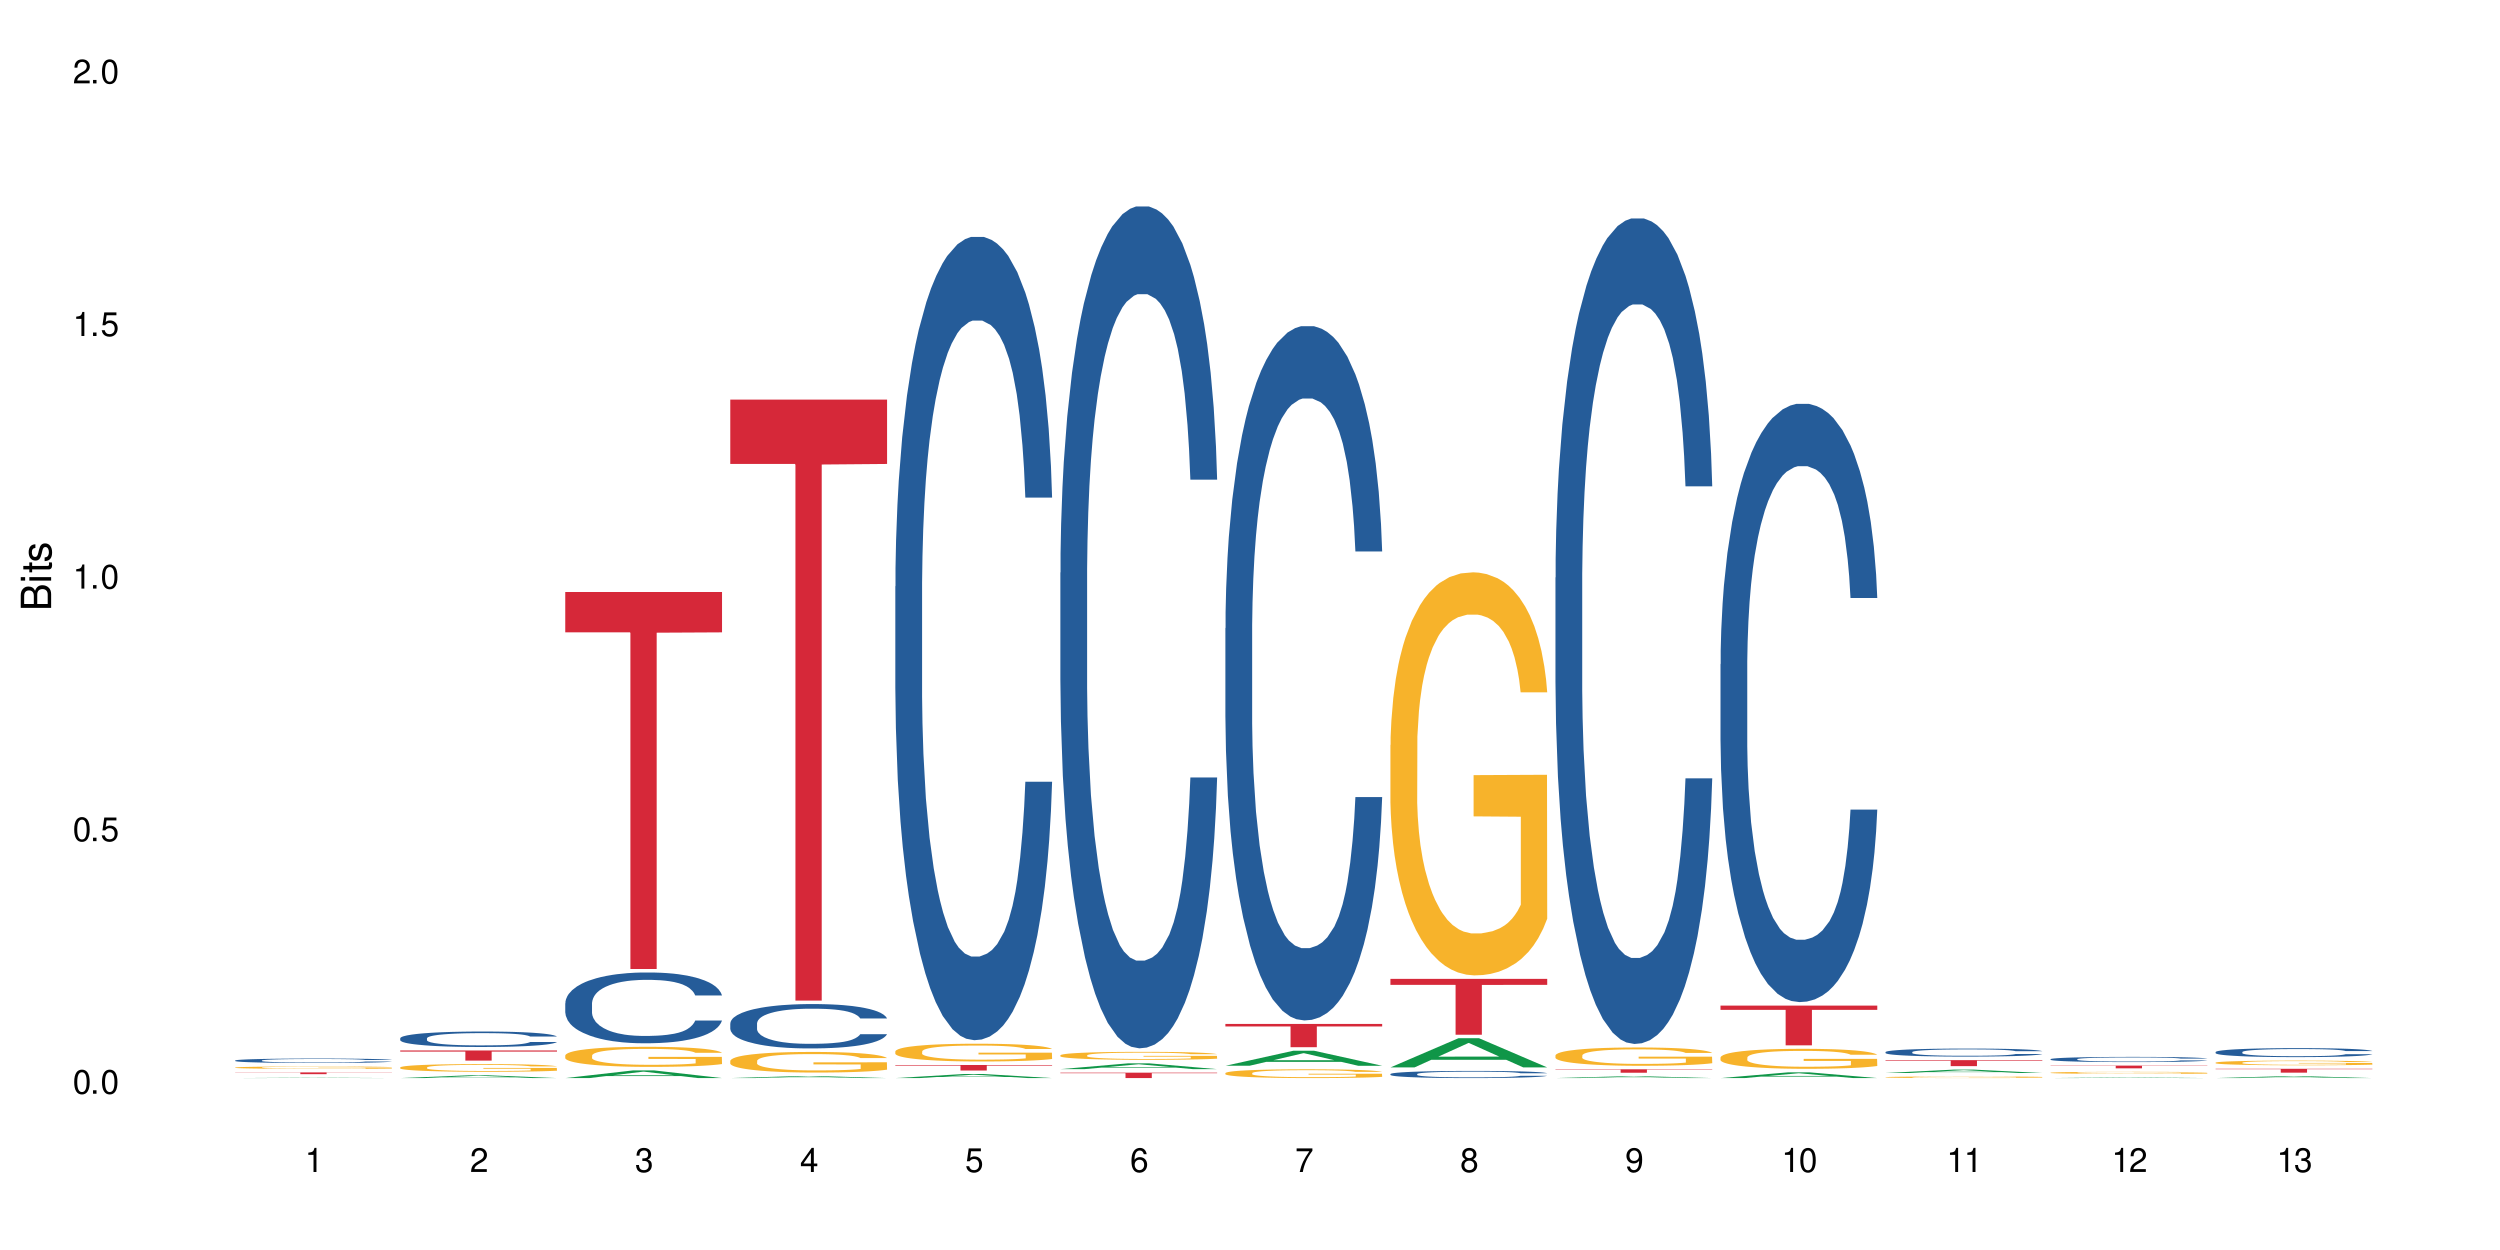 <?xml version="1.0" encoding="UTF-8"?>
<svg xmlns="http://www.w3.org/2000/svg" xmlns:xlink="http://www.w3.org/1999/xlink" width="720" height="360" viewBox="0 0 720 360">
<defs>
<g>
<g id="glyph-0-0">
</g>
<g id="glyph-0-1">
<path d="M 2.641 -6.938 C 2 -6.938 1.422 -6.656 1.078 -6.172 C 0.641 -5.562 0.406 -4.641 0.406 -3.359 C 0.406 -1.016 1.188 0.219 2.641 0.219 C 4.078 0.219 4.859 -1.016 4.859 -3.297 C 4.859 -4.641 4.656 -5.547 4.203 -6.172 C 3.844 -6.656 3.281 -6.938 2.641 -6.938 Z M 2.641 -6.188 C 3.547 -6.188 4 -5.25 4 -3.375 C 4 -1.406 3.562 -0.484 2.625 -0.484 C 1.734 -0.484 1.281 -1.438 1.281 -3.344 C 1.281 -5.25 1.734 -6.188 2.641 -6.188 Z M 2.641 -6.188 "/>
</g>
<g id="glyph-0-2">
<path d="M 1.828 -1 L 0.828 -1 L 0.828 0 L 1.828 0 Z M 1.828 -1 "/>
</g>
<g id="glyph-0-3">
<path d="M 4.562 -6.797 L 1.062 -6.797 L 0.547 -3.094 L 1.328 -3.094 C 1.719 -3.562 2.047 -3.734 2.578 -3.734 C 3.484 -3.734 4.062 -3.109 4.062 -2.094 C 4.062 -1.125 3.484 -0.531 2.578 -0.531 C 1.828 -0.531 1.375 -0.906 1.188 -1.672 L 0.328 -1.672 C 0.453 -1.109 0.547 -0.844 0.75 -0.594 C 1.125 -0.078 1.828 0.219 2.594 0.219 C 3.969 0.219 4.922 -0.781 4.922 -2.219 C 4.922 -3.562 4.031 -4.484 2.719 -4.484 C 2.25 -4.484 1.859 -4.359 1.469 -4.062 L 1.734 -5.969 L 4.562 -5.969 Z M 4.562 -6.797 "/>
</g>
<g id="glyph-0-4">
<path d="M 2.484 -4.938 L 2.484 0 L 3.328 0 L 3.328 -6.938 L 2.766 -6.938 C 2.469 -5.875 2.281 -5.734 0.984 -5.562 L 0.984 -4.938 Z M 2.484 -4.938 "/>
</g>
<g id="glyph-0-5">
<path d="M 4.859 -0.828 L 1.281 -0.828 C 1.359 -1.406 1.672 -1.781 2.5 -2.281 L 3.469 -2.828 C 4.406 -3.344 4.906 -4.062 4.906 -4.906 C 4.906 -5.484 4.672 -6.031 4.266 -6.406 C 3.859 -6.766 3.375 -6.938 2.719 -6.938 C 1.859 -6.938 1.219 -6.625 0.844 -6.031 C 0.609 -5.672 0.5 -5.234 0.484 -4.531 L 1.328 -4.531 C 1.359 -5.016 1.406 -5.281 1.531 -5.516 C 1.75 -5.938 2.188 -6.203 2.703 -6.203 C 3.469 -6.203 4.031 -5.641 4.031 -4.891 C 4.031 -4.344 3.719 -3.859 3.125 -3.516 L 2.234 -3 C 0.812 -2.172 0.406 -1.531 0.328 -0.016 L 4.859 -0.016 Z M 4.859 -0.828 "/>
</g>
<g id="glyph-0-6">
<path d="M 2.125 -3.188 L 2.578 -3.188 C 3.5 -3.188 3.984 -2.766 3.984 -1.922 C 3.984 -1.062 3.469 -0.531 2.594 -0.531 C 1.656 -0.531 1.203 -1 1.156 -2.016 L 0.312 -2.016 C 0.344 -1.453 0.438 -1.094 0.609 -0.781 C 0.953 -0.109 1.625 0.219 2.547 0.219 C 3.953 0.219 4.859 -0.625 4.859 -1.938 C 4.859 -2.828 4.516 -3.297 3.703 -3.594 C 4.344 -3.844 4.656 -4.328 4.656 -5.031 C 4.656 -6.219 3.875 -6.938 2.578 -6.938 C 1.203 -6.938 0.484 -6.172 0.453 -4.703 L 1.297 -4.703 C 1.312 -5.125 1.344 -5.359 1.453 -5.578 C 1.641 -5.969 2.062 -6.203 2.594 -6.203 C 3.344 -6.203 3.797 -5.75 3.797 -5 C 3.797 -4.516 3.609 -4.219 3.25 -4.047 C 3.016 -3.953 2.703 -3.922 2.125 -3.906 Z M 2.125 -3.188 "/>
</g>
<g id="glyph-0-7">
<path d="M 3.141 -1.672 L 3.141 0 L 3.984 0 L 3.984 -1.672 L 4.984 -1.672 L 4.984 -2.438 L 3.984 -2.438 L 3.984 -6.938 L 3.359 -6.938 L 0.266 -2.578 L 0.266 -1.672 Z M 3.141 -2.438 L 1 -2.438 L 3.141 -5.5 Z M 3.141 -2.438 "/>
</g>
<g id="glyph-0-8">
<path d="M 4.781 -5.125 C 4.609 -6.266 3.891 -6.938 2.844 -6.938 C 2.094 -6.938 1.422 -6.578 1.031 -5.953 C 0.594 -5.266 0.406 -4.422 0.406 -3.172 C 0.406 -2 0.578 -1.25 0.984 -0.641 C 1.359 -0.078 1.953 0.219 2.703 0.219 C 3.984 0.219 4.922 -0.75 4.922 -2.094 C 4.922 -3.375 4.062 -4.281 2.844 -4.281 C 2.172 -4.281 1.641 -4.031 1.281 -3.516 C 1.281 -5.234 1.828 -6.188 2.797 -6.188 C 3.391 -6.188 3.797 -5.797 3.938 -5.125 Z M 2.734 -3.531 C 3.547 -3.531 4.062 -2.953 4.062 -2.031 C 4.062 -1.156 3.484 -0.531 2.703 -0.531 C 1.922 -0.531 1.328 -1.188 1.328 -2.078 C 1.328 -2.938 1.906 -3.531 2.734 -3.531 Z M 2.734 -3.531 "/>
</g>
<g id="glyph-0-9">
<path d="M 4.984 -6.797 L 0.438 -6.797 L 0.438 -5.969 L 4.109 -5.969 C 2.5 -3.656 1.828 -2.234 1.328 0 L 2.219 0 C 2.594 -2.172 3.453 -4.047 4.984 -6.094 Z M 4.984 -6.797 "/>
</g>
<g id="glyph-0-10">
<path d="M 3.75 -3.656 C 4.469 -4.094 4.688 -4.438 4.688 -5.078 C 4.688 -6.172 3.844 -6.938 2.641 -6.938 C 1.438 -6.938 0.594 -6.172 0.594 -5.094 C 0.594 -4.438 0.812 -4.094 1.516 -3.656 C 0.734 -3.266 0.359 -2.703 0.359 -1.922 C 0.359 -0.656 1.281 0.219 2.641 0.219 C 3.984 0.219 4.922 -0.656 4.922 -1.922 C 4.922 -2.703 4.531 -3.266 3.75 -3.656 Z M 2.641 -6.188 C 3.359 -6.188 3.812 -5.75 3.812 -5.062 C 3.812 -4.406 3.344 -3.984 2.641 -3.984 C 1.922 -3.984 1.453 -4.406 1.453 -5.078 C 1.453 -5.75 1.922 -6.188 2.641 -6.188 Z M 2.641 -3.266 C 3.484 -3.266 4.062 -2.719 4.062 -1.906 C 4.062 -1.078 3.484 -0.531 2.625 -0.531 C 1.797 -0.531 1.219 -1.094 1.219 -1.906 C 1.219 -2.719 1.781 -3.266 2.641 -3.266 Z M 2.641 -3.266 "/>
</g>
<g id="glyph-0-11">
<path d="M 0.516 -1.578 C 0.672 -0.453 1.406 0.219 2.438 0.219 C 3.188 0.219 3.859 -0.141 4.266 -0.766 C 4.688 -1.453 4.891 -2.297 4.891 -3.547 C 4.891 -4.719 4.703 -5.453 4.312 -6.078 C 3.938 -6.641 3.344 -6.938 2.594 -6.938 C 1.297 -6.938 0.359 -5.969 0.359 -4.625 C 0.359 -3.344 1.234 -2.453 2.453 -2.453 C 3.094 -2.453 3.578 -2.672 4.016 -3.203 C 4 -1.484 3.469 -0.531 2.5 -0.531 C 1.906 -0.531 1.484 -0.906 1.359 -1.578 Z M 2.578 -6.203 C 3.375 -6.203 3.969 -5.531 3.969 -4.641 C 3.969 -3.797 3.391 -3.188 2.547 -3.188 C 1.734 -3.188 1.234 -3.766 1.234 -4.688 C 1.234 -5.562 1.797 -6.203 2.578 -6.203 Z M 2.578 -6.203 "/>
</g>
<g id="glyph-1-0">
</g>
<g id="glyph-1-1">
<path d="M 0 -0.953 L 0 -4.891 C 0 -5.719 -0.234 -6.344 -0.734 -6.797 C -1.188 -7.234 -1.812 -7.469 -2.5 -7.469 C -3.547 -7.469 -4.188 -7 -4.625 -5.875 C -4.984 -6.688 -5.625 -7.094 -6.531 -7.094 C -7.172 -7.094 -7.734 -6.859 -8.141 -6.391 C -8.562 -5.922 -8.75 -5.344 -8.75 -4.5 L -8.75 -0.953 Z M -4.984 -2.062 L -7.766 -2.062 L -7.766 -4.219 C -7.766 -4.844 -7.688 -5.203 -7.453 -5.5 C -7.219 -5.812 -6.859 -5.969 -6.375 -5.969 C -5.891 -5.969 -5.531 -5.812 -5.297 -5.5 C -5.062 -5.203 -4.984 -4.844 -4.984 -4.219 Z M -0.984 -2.062 L -4 -2.062 L -4 -4.781 C -4 -5.766 -3.438 -6.359 -2.484 -6.359 C -1.547 -6.359 -0.984 -5.766 -0.984 -4.781 Z M -0.984 -2.062 "/>
</g>
<g id="glyph-1-2">
<path d="M -6.281 -1.797 L -6.281 -0.797 L 0 -0.797 L 0 -1.797 Z M -8.75 -1.797 L -8.75 -0.797 L -7.484 -0.797 L -7.484 -1.797 Z M -8.75 -1.797 "/>
</g>
<g id="glyph-1-3">
<path d="M -6.281 -3.047 L -6.281 -2.016 L -8.016 -2.016 L -8.016 -1.016 L -6.281 -1.016 L -6.281 -0.172 L -5.469 -0.172 L -5.469 -1.016 L -0.719 -1.016 C -0.078 -1.016 0.281 -1.453 0.281 -2.234 C 0.281 -2.5 0.25 -2.719 0.188 -3.047 L -0.641 -3.047 C -0.609 -2.906 -0.594 -2.766 -0.594 -2.562 C -0.594 -2.141 -0.719 -2.016 -1.156 -2.016 L -5.469 -2.016 L -5.469 -3.047 Z M -6.281 -3.047 "/>
</g>
<g id="glyph-1-4">
<path d="M -4.531 -5.25 C -5.766 -5.25 -6.469 -4.422 -6.469 -2.969 C -6.469 -1.516 -5.719 -0.562 -4.547 -0.562 C -3.562 -0.562 -3.094 -1.062 -2.734 -2.562 L -2.516 -3.484 C -2.344 -4.188 -2.094 -4.469 -1.641 -4.469 C -1.047 -4.469 -0.641 -3.875 -0.641 -3 C -0.641 -2.453 -0.797 -2 -1.062 -1.75 C -1.25 -1.594 -1.422 -1.531 -1.875 -1.469 L -1.875 -0.406 C -0.422 -0.453 0.281 -1.266 0.281 -2.922 C 0.281 -4.5 -0.5 -5.516 -1.719 -5.516 C -2.656 -5.516 -3.172 -4.984 -3.469 -3.734 L -3.703 -2.766 C -3.891 -1.953 -4.156 -1.609 -4.594 -1.609 C -5.188 -1.609 -5.547 -2.125 -5.547 -2.938 C -5.547 -3.75 -5.203 -4.172 -4.531 -4.203 Z M -4.531 -5.25 "/>
</g>
</g>
</defs>
<rect x="-72" y="-36" width="864" height="432" fill="rgb(100%, 100%, 100%)" fill-opacity="1"/>
<path fill-rule="nonzero" fill="rgb(6.275%, 58.824%, 28.235%)" fill-opacity="1" d="M 67.73 310.488 L 67.777 310.488 L 87.316 310.375 L 93.25 310.375 L 112.883 310.488 L 105.984 310.488 L 101.066 310.457 L 79.5 310.457 L 74.676 310.488 L 67.73 310.488 L 81.574 310.445 L 99.086 310.445 L 90.355 310.391 L 90.164 310.391 L 81.527 310.445 L 81.574 310.445 Z M 67.73 310.488 "/>
<path fill-rule="nonzero" fill="rgb(14.51%, 36.078%, 60%)" fill-opacity="1" d="M 67.73 305.414 L 67.785 305.414 L 67.785 305.387 L 67.953 305.344 L 68.336 305.285 L 68.723 305.246 L 69.715 305.18 L 71.09 305.113 L 72.523 305.059 L 73.566 305.031 L 74.504 305.008 L 76.652 304.965 L 78.027 304.941 L 79.516 304.922 L 81.332 304.902 L 82.652 304.891 L 85.629 304.871 L 87.828 304.863 L 89.535 304.859 L 93.227 304.859 L 95.43 304.863 L 97.027 304.871 L 98.789 304.879 L 100.273 304.891 L 102.863 304.914 L 105.176 304.949 L 106.223 304.965 L 107.875 305.004 L 109.141 305.039 L 110.02 305.066 L 111.012 305.113 L 111.895 305.164 L 112.555 305.223 L 112.883 305.273 L 105.176 305.273 L 104.789 305.227 L 104.348 305.191 L 103.523 305.145 L 102.699 305.109 L 101.543 305.074 L 100.496 305.055 L 99.062 305.031 L 97.797 305.016 L 96.477 305.008 L 95.207 305 L 92.785 304.992 L 89.977 304.992 L 88.93 304.996 L 86.785 305.004 L 85.629 305.012 L 83.977 305.027 L 82.82 305.043 L 81.441 305.066 L 80.508 305.086 L 79.352 305.117 L 78.523 305.145 L 77.586 305.184 L 77.035 305.211 L 76.543 305.246 L 76.102 305.285 L 75.77 305.324 L 75.551 305.367 L 75.441 305.41 L 75.441 305.59 L 75.551 305.633 L 75.824 305.684 L 76.543 305.754 L 77.586 305.816 L 78.801 305.863 L 79.957 305.898 L 80.617 305.914 L 81.496 305.934 L 82.875 305.957 L 84.855 305.98 L 86.012 305.992 L 87.773 306 L 89.594 306.004 L 92.016 306.004 L 94.164 306 L 95.594 305.996 L 97.082 305.984 L 99.117 305.965 L 100.383 305.945 L 101.484 305.926 L 102.312 305.902 L 102.863 305.883 L 103.688 305.848 L 104.348 305.809 L 104.844 305.766 L 105.176 305.727 L 112.883 305.727 L 112.555 305.773 L 112.059 305.82 L 111.562 305.852 L 110.793 305.895 L 109.91 305.93 L 108.645 305.973 L 107.598 305.996 L 106.223 306.027 L 104.957 306.051 L 103.578 306.07 L 101.543 306.094 L 100.219 306.105 L 98.789 306.113 L 97.082 306.125 L 94.934 306.133 L 92.621 306.137 L 88.16 306.137 L 86.453 306.133 L 84.195 306.121 L 81.387 306.098 L 79.352 306.078 L 77.754 306.055 L 76.375 306.031 L 74.836 306 L 72.852 305.949 L 71.641 305.91 L 70.816 305.875 L 69.879 305.832 L 69.219 305.789 L 68.445 305.723 L 67.895 305.641 L 67.73 305.578 Z M 67.73 305.414 "/>
<path fill-rule="nonzero" fill="rgb(96.863%, 70.196%, 16.863%)" fill-opacity="1" d="M 67.73 307.441 L 67.785 307.441 L 67.785 307.43 L 68.008 307.402 L 68.559 307.363 L 69.273 307.328 L 70.043 307.305 L 70.539 307.289 L 71.367 307.273 L 72.082 307.258 L 73.898 307.23 L 76.211 307.203 L 77.477 307.191 L 78.91 307.18 L 80.945 307.168 L 81.883 307.164 L 84.746 307.156 L 87.996 307.148 L 91.574 307.145 L 93.227 307.148 L 95.484 307.148 L 98.566 307.156 L 100.328 307.164 L 101.707 307.168 L 103.137 307.176 L 104.898 307.191 L 106.551 307.203 L 107.875 307.219 L 109.195 307.238 L 110.297 307.258 L 111.234 307.281 L 112.059 307.309 L 112.555 307.328 L 112.883 307.352 L 105.23 307.352 L 104.789 307.328 L 104.293 307.312 L 103.469 307.293 L 102.641 307.277 L 101.816 307.266 L 100.273 307.25 L 98.953 307.238 L 97.301 307.23 L 95.703 307.223 L 93.887 307.219 L 89.867 307.219 L 87.223 307.223 L 85.684 307.227 L 84.582 307.234 L 83.039 307.242 L 82.102 307.25 L 81.551 307.254 L 79.902 307.273 L 78.801 307.293 L 78.195 307.305 L 77.422 307.324 L 76.871 307.34 L 76.266 307.367 L 75.938 307.387 L 75.496 307.43 L 75.441 307.543 L 75.605 307.566 L 75.938 307.59 L 76.375 307.613 L 77.035 307.637 L 77.699 307.656 L 78.855 307.68 L 79.844 307.699 L 80.617 307.707 L 82.102 307.727 L 82.707 307.73 L 84.141 307.742 L 85.629 307.75 L 87.445 307.758 L 88.82 307.762 L 91.023 307.766 L 93.832 307.766 L 97.137 307.762 L 99.227 307.758 L 100.66 307.754 L 101.598 307.746 L 102.754 307.742 L 103.578 307.734 L 104.348 307.727 L 105.285 307.715 L 105.285 307.566 L 91.684 307.566 L 91.684 307.496 L 112.828 307.492 L 112.883 307.742 L 111.727 307.758 L 110.297 307.773 L 108.918 307.785 L 107.488 307.797 L 105.449 307.809 L 103.797 307.816 L 101.266 307.824 L 98.953 307.832 L 96.531 307.836 L 94.383 307.836 L 91.852 307.84 L 89.594 307.836 L 87.168 307.832 L 85.242 307.828 L 81.719 307.812 L 79.516 307.801 L 78.082 307.789 L 76.598 307.777 L 75.109 307.762 L 73.789 307.742 L 72.906 307.73 L 72.027 307.715 L 71.09 307.695 L 70.207 307.676 L 69.547 307.656 L 68.941 307.633 L 68.5 307.613 L 68.062 307.582 L 67.84 307.562 L 67.73 307.539 Z M 67.73 307.441 "/>
<path fill-rule="nonzero" fill="rgb(83.922%, 15.686%, 22.353%)" fill-opacity="1" d="M 67.73 308.848 L 112.883 308.848 L 112.883 308.902 L 94.066 308.902 L 94.066 309.363 L 86.496 309.363 L 86.496 308.902 L 67.73 308.902 Z M 67.73 308.848 "/>
<path fill-rule="nonzero" fill="rgb(6.275%, 58.824%, 28.235%)" fill-opacity="1" d="M 115.262 310.488 L 115.309 310.488 L 134.848 309.684 L 140.781 309.684 L 160.414 310.488 L 153.516 310.488 L 148.598 310.277 L 127.031 310.277 L 122.207 310.488 L 115.262 310.488 L 129.105 310.191 L 146.617 310.191 L 137.887 309.816 L 137.789 309.812 L 137.691 309.816 L 129.059 310.191 L 129.105 310.191 Z M 115.262 310.488 "/>
<path fill-rule="nonzero" fill="rgb(14.51%, 36.078%, 60%)" fill-opacity="1" d="M 115.262 299.02 L 115.316 299.016 L 115.316 298.918 L 115.48 298.762 L 115.867 298.566 L 116.254 298.434 L 117.242 298.191 L 118.621 297.961 L 120.051 297.781 L 121.098 297.676 L 122.035 297.594 L 124.184 297.445 L 125.559 297.367 L 127.047 297.297 L 128.863 297.23 L 130.184 297.188 L 133.156 297.125 L 135.359 297.094 L 137.066 297.082 L 140.758 297.082 L 142.961 297.098 L 144.555 297.121 L 146.316 297.152 L 147.805 297.188 L 150.395 297.277 L 152.707 297.391 L 153.75 297.457 L 155.402 297.582 L 156.672 297.707 L 157.551 297.812 L 158.543 297.961 L 159.422 298.145 L 160.086 298.352 L 160.414 298.527 L 152.707 298.527 L 152.32 298.363 L 151.879 298.238 L 151.055 298.07 L 150.227 297.953 L 149.07 297.836 L 148.023 297.758 L 146.594 297.68 L 145.328 297.633 L 144.004 297.594 L 142.738 297.57 L 140.316 297.547 L 137.508 297.547 L 136.461 297.555 L 134.312 297.586 L 133.156 297.617 L 131.504 297.672 L 130.348 297.727 L 128.973 297.809 L 128.035 297.875 L 126.879 297.98 L 126.055 298.074 L 125.117 298.211 L 124.566 298.312 L 124.07 298.426 L 123.633 298.559 L 123.301 298.703 L 123.082 298.852 L 122.969 299 L 122.969 299.629 L 123.082 299.773 L 123.355 299.945 L 124.07 300.195 L 125.117 300.41 L 126.328 300.578 L 127.484 300.703 L 128.145 300.758 L 129.027 300.824 L 130.402 300.906 L 132.387 300.988 L 133.543 301.02 L 135.305 301.051 L 137.121 301.066 L 139.547 301.066 L 141.691 301.051 L 143.125 301.031 L 144.609 301 L 146.648 300.93 L 147.914 300.863 L 149.016 300.789 L 149.844 300.711 L 150.395 300.645 L 151.219 300.52 L 151.879 300.379 L 152.375 300.238 L 152.707 300.102 L 160.414 300.102 L 160.086 300.262 L 159.59 300.422 L 159.094 300.539 L 158.324 300.68 L 157.441 300.809 L 156.176 300.949 L 155.129 301.043 L 153.75 301.145 L 152.484 301.223 L 151.109 301.293 L 149.07 301.371 L 147.75 301.414 L 146.316 301.449 L 144.609 301.484 L 142.465 301.512 L 140.152 301.527 L 138.004 301.531 L 135.691 301.523 L 133.984 301.508 L 131.727 301.469 L 128.918 301.398 L 126.879 301.32 L 125.281 301.242 L 123.906 301.16 L 122.363 301.051 L 120.383 300.871 L 119.172 300.734 L 118.344 300.621 L 117.41 300.461 L 116.746 300.32 L 115.977 300.094 L 115.426 299.805 L 115.262 299.578 Z M 115.262 299.02 "/>
<path fill-rule="nonzero" fill="rgb(96.863%, 70.196%, 16.863%)" fill-opacity="1" d="M 115.262 307.406 L 115.316 307.406 L 115.316 307.363 L 115.535 307.273 L 116.086 307.148 L 116.805 307.043 L 117.574 306.965 L 118.07 306.922 L 118.895 306.859 L 119.609 306.816 L 121.43 306.723 L 123.742 306.641 L 125.008 306.602 L 126.438 306.566 L 128.477 306.531 L 129.414 306.516 L 132.277 306.484 L 135.523 306.461 L 139.105 306.457 L 140.758 306.457 L 143.016 306.465 L 146.098 306.488 L 147.859 306.508 L 149.238 306.531 L 150.668 306.555 L 152.43 306.598 L 154.082 306.645 L 155.402 306.695 L 156.727 306.754 L 157.828 306.82 L 158.762 306.891 L 159.59 306.977 L 160.086 307.047 L 160.414 307.117 L 152.762 307.117 L 152.32 307.047 L 151.824 306.992 L 151 306.926 L 150.172 306.875 L 149.348 306.836 L 147.805 306.785 L 146.484 306.754 L 144.832 306.723 L 143.234 306.707 L 141.418 306.695 L 140.316 306.691 L 137.398 306.691 L 134.754 306.703 L 133.211 306.719 L 132.109 306.734 L 130.57 306.766 L 129.633 306.789 L 129.082 306.809 L 127.43 306.871 L 126.328 306.926 L 125.723 306.965 L 124.953 307.027 L 124.402 307.082 L 123.797 307.16 L 123.465 307.223 L 123.023 307.359 L 122.969 307.727 L 123.137 307.801 L 123.465 307.887 L 123.906 307.957 L 124.566 308.035 L 125.227 308.094 L 126.383 308.172 L 127.375 308.227 L 128.145 308.262 L 129.633 308.316 L 130.238 308.332 L 131.672 308.371 L 133.156 308.398 L 134.973 308.422 L 136.352 308.434 L 138.555 308.445 L 141.363 308.445 L 144.668 308.434 L 146.758 308.414 L 148.191 308.398 L 149.125 308.387 L 150.281 308.363 L 151.109 308.344 L 151.879 308.32 L 152.816 308.285 L 152.816 307.801 L 139.215 307.801 L 139.215 307.574 L 160.359 307.57 L 160.414 308.363 L 159.258 308.418 L 157.828 308.469 L 156.449 308.512 L 155.02 308.547 L 152.98 308.586 L 151.328 308.609 L 148.797 308.637 L 146.484 308.656 L 144.059 308.668 L 141.914 308.672 L 139.379 308.676 L 137.121 308.672 L 134.699 308.66 L 132.773 308.645 L 131.012 308.621 L 129.246 308.598 L 127.047 308.555 L 125.613 308.52 L 124.125 308.477 L 122.641 308.426 L 121.316 308.371 L 120.438 308.328 L 119.555 308.281 L 118.621 308.219 L 117.738 308.152 L 117.078 308.086 L 116.473 308.016 L 116.031 307.949 L 115.59 307.859 L 115.371 307.785 L 115.262 307.723 Z M 115.262 307.406 "/>
<path fill-rule="nonzero" fill="rgb(83.922%, 15.686%, 22.353%)" fill-opacity="1" d="M 115.262 302.539 L 160.414 302.539 L 160.414 302.852 L 141.598 302.855 L 141.598 305.449 L 134.023 305.449 L 134.023 302.855 L 133.914 302.852 L 115.262 302.852 Z M 115.262 302.539 "/>
<path fill-rule="nonzero" fill="rgb(6.275%, 58.824%, 28.235%)" fill-opacity="1" d="M 162.793 310.484 L 162.84 310.484 L 182.379 308.27 L 188.312 308.27 L 207.945 310.488 L 201.047 310.488 L 196.125 309.91 L 174.562 309.91 L 169.738 310.484 L 162.793 310.484 L 176.637 309.672 L 194.148 309.668 L 185.418 308.633 L 185.32 308.633 L 185.223 308.637 L 176.59 309.668 L 176.637 309.672 Z M 162.793 310.484 "/>
<path fill-rule="nonzero" fill="rgb(14.51%, 36.078%, 60%)" fill-opacity="1" d="M 162.793 288.953 L 162.848 288.938 L 162.848 288.488 L 163.012 287.781 L 163.398 286.887 L 163.781 286.273 L 164.773 285.172 L 166.148 284.109 L 167.582 283.289 L 168.629 282.805 L 169.562 282.434 L 171.711 281.746 L 173.09 281.391 L 174.574 281.074 L 176.391 280.758 L 177.715 280.57 L 180.688 280.273 L 182.891 280.141 L 184.598 280.086 L 188.285 280.086 L 190.488 280.16 L 192.086 280.254 L 193.848 280.402 L 195.336 280.57 L 197.922 280.98 L 200.234 281.504 L 201.281 281.801 L 202.934 282.379 L 204.199 282.938 L 205.082 283.422 L 206.074 284.109 L 206.953 284.949 L 207.613 285.898 L 207.945 286.699 L 200.234 286.699 L 199.852 285.953 L 199.41 285.379 L 198.582 284.613 L 197.758 284.074 L 196.602 283.531 L 195.555 283.18 L 194.125 282.824 L 192.855 282.602 L 191.535 282.434 L 190.27 282.32 L 187.848 282.211 L 185.039 282.211 L 183.992 282.246 L 181.844 282.395 L 180.688 282.527 L 179.035 282.789 L 177.879 283.031 L 176.504 283.402 L 175.566 283.719 L 174.41 284.203 L 173.586 284.633 L 172.648 285.246 L 172.098 285.711 L 171.602 286.234 L 171.16 286.848 L 170.832 287.5 L 170.609 288.191 L 170.5 288.859 L 170.5 291.75 L 170.609 292.418 L 170.887 293.203 L 171.602 294.34 L 172.648 295.324 L 173.859 296.109 L 175.016 296.668 L 175.676 296.93 L 176.559 297.227 L 177.934 297.598 L 179.918 297.973 L 181.074 298.121 L 182.836 298.27 L 184.652 298.344 L 187.074 298.344 L 189.223 298.27 L 190.656 298.176 L 192.141 298.027 L 194.18 297.711 L 195.445 297.414 L 196.547 297.059 L 197.371 296.703 L 197.922 296.406 L 198.75 295.828 L 199.41 295.195 L 199.906 294.543 L 200.234 293.91 L 207.945 293.91 L 207.613 294.656 L 207.117 295.383 L 206.625 295.922 L 205.852 296.574 L 204.973 297.152 L 203.703 297.805 L 202.66 298.234 L 201.281 298.699 L 200.016 299.051 L 198.641 299.367 L 196.602 299.742 L 195.281 299.93 L 193.848 300.094 L 192.141 300.246 L 189.992 300.375 L 187.68 300.449 L 185.535 300.469 L 183.219 300.43 L 181.512 300.355 L 179.254 300.188 L 176.449 299.852 L 174.41 299.5 L 172.812 299.145 L 171.438 298.773 L 169.895 298.27 L 167.914 297.449 L 166.699 296.816 L 165.875 296.297 L 164.938 295.57 L 164.277 294.918 L 163.508 293.871 L 162.957 292.551 L 162.793 291.527 Z M 162.793 288.953 "/>
<path fill-rule="nonzero" fill="rgb(96.863%, 70.196%, 16.863%)" fill-opacity="1" d="M 162.793 303.953 L 162.848 303.949 L 162.848 303.844 L 163.066 303.605 L 163.617 303.277 L 164.332 303.008 L 165.105 302.797 L 165.602 302.688 L 166.426 302.527 L 167.141 302.41 L 168.957 302.176 L 171.27 301.953 L 172.539 301.855 L 173.969 301.766 L 176.008 301.668 L 176.941 301.629 L 179.805 301.547 L 183.055 301.492 L 186.633 301.477 L 188.285 301.48 L 190.543 301.504 L 193.629 301.562 L 195.391 301.613 L 196.766 301.668 L 198.199 301.734 L 199.961 301.84 L 201.613 301.969 L 202.934 302.094 L 204.254 302.254 L 205.355 302.422 L 206.293 302.605 L 207.117 302.828 L 207.613 303.016 L 207.945 303.199 L 200.289 303.199 L 199.852 303.016 L 199.355 302.871 L 198.527 302.695 L 197.703 302.57 L 196.875 302.469 L 195.336 302.332 L 194.012 302.246 L 192.363 302.176 L 190.766 302.125 L 188.949 302.094 L 187.848 302.086 L 184.926 302.086 L 182.285 302.121 L 180.742 302.164 L 179.641 302.207 L 178.098 302.285 L 177.164 302.348 L 176.613 302.391 L 174.961 302.555 L 173.859 302.703 L 173.254 302.805 L 172.484 302.961 L 171.934 303.105 L 171.328 303.316 L 170.996 303.473 L 170.555 303.832 L 170.5 304.785 L 170.664 304.984 L 170.996 305.203 L 171.438 305.391 L 172.098 305.594 L 172.758 305.746 L 173.914 305.953 L 174.906 306.09 L 175.676 306.18 L 177.164 306.324 L 177.77 306.371 L 179.199 306.465 L 180.688 306.539 L 182.504 306.602 L 183.883 306.633 L 186.082 306.66 L 188.891 306.66 L 192.195 306.629 L 194.289 306.586 L 195.719 306.543 L 196.656 306.508 L 197.812 306.449 L 198.641 306.398 L 199.41 306.34 L 200.348 306.25 L 200.348 304.984 L 186.746 304.98 L 186.746 304.387 L 207.891 304.383 L 207.945 306.449 L 206.789 306.594 L 205.355 306.73 L 203.98 306.836 L 202.547 306.926 L 200.512 307.027 L 198.859 307.09 L 196.324 307.164 L 194.012 307.211 L 191.59 307.242 L 189.441 307.258 L 186.91 307.262 L 184.652 307.254 L 182.23 307.223 L 180.301 307.18 L 178.539 307.125 L 176.777 307.059 L 174.574 306.945 L 173.145 306.855 L 171.656 306.746 L 170.172 306.613 L 168.848 306.469 L 167.969 306.359 L 167.086 306.234 L 166.148 306.074 L 165.27 305.895 L 164.609 305.73 L 164.004 305.547 L 163.562 305.371 L 163.121 305.133 L 162.902 304.941 L 162.793 304.781 Z M 162.793 303.953 "/>
<path fill-rule="nonzero" fill="rgb(83.922%, 15.686%, 22.353%)" fill-opacity="1" d="M 162.793 170.492 L 207.945 170.492 L 207.945 182.117 L 189.125 182.219 L 189.125 279.078 L 181.555 279.078 L 181.555 182.32 L 181.445 182.117 L 162.793 182.117 Z M 162.793 170.492 "/>
<path fill-rule="nonzero" fill="rgb(6.275%, 58.824%, 28.235%)" fill-opacity="1" d="M 210.32 310.488 L 210.371 310.488 L 229.906 309.906 L 235.84 309.906 L 255.477 310.488 L 248.578 310.488 L 243.656 310.336 L 222.094 310.336 L 217.27 310.488 L 210.32 310.488 L 224.168 310.273 L 241.68 310.273 L 232.945 310 L 232.852 310 L 232.754 310.004 L 224.117 310.273 L 224.168 310.273 Z M 210.32 310.488 "/>
<path fill-rule="nonzero" fill="rgb(14.51%, 36.078%, 60%)" fill-opacity="1" d="M 210.32 294.734 L 210.375 294.723 L 210.375 294.441 L 210.543 294 L 210.926 293.438 L 211.312 293.055 L 212.305 292.363 L 213.68 291.699 L 215.113 291.188 L 216.16 290.883 L 217.094 290.648 L 219.242 290.219 L 220.617 289.996 L 222.105 289.797 L 223.922 289.598 L 225.246 289.48 L 228.219 289.297 L 230.422 289.215 L 232.129 289.18 L 235.816 289.18 L 238.02 289.227 L 239.617 289.285 L 241.379 289.375 L 242.863 289.48 L 245.453 289.738 L 247.766 290.066 L 248.812 290.254 L 250.465 290.613 L 251.73 290.965 L 252.613 291.27 L 253.602 291.699 L 254.484 292.227 L 255.145 292.82 L 255.477 293.324 L 247.766 293.324 L 247.379 292.855 L 246.941 292.492 L 246.113 292.016 L 245.289 291.676 L 244.133 291.34 L 243.086 291.117 L 241.652 290.895 L 240.387 290.754 L 239.066 290.648 L 237.801 290.578 L 235.375 290.508 L 232.566 290.508 L 231.523 290.531 L 229.375 290.625 L 228.219 290.707 L 226.566 290.871 L 225.41 291.023 L 224.031 291.258 L 223.098 291.453 L 221.941 291.758 L 221.113 292.027 L 220.18 292.41 L 219.629 292.703 L 219.133 293.031 L 218.691 293.414 L 218.359 293.824 L 218.141 294.258 L 218.031 294.676 L 218.031 296.484 L 218.141 296.906 L 218.418 297.395 L 219.133 298.109 L 220.18 298.727 L 221.391 299.219 L 222.547 299.566 L 223.207 299.73 L 224.086 299.918 L 225.465 300.152 L 227.445 300.387 L 228.602 300.477 L 230.367 300.57 L 232.184 300.617 L 234.605 300.617 L 236.754 300.57 L 238.184 300.512 L 239.672 300.418 L 241.707 300.223 L 242.977 300.035 L 244.078 299.812 L 244.902 299.59 L 245.453 299.402 L 246.277 299.043 L 246.941 298.645 L 247.438 298.238 L 247.766 297.84 L 255.477 297.84 L 255.145 298.309 L 254.648 298.762 L 254.152 299.102 L 253.383 299.508 L 252.5 299.871 L 251.234 300.281 L 250.188 300.547 L 248.812 300.84 L 247.547 301.062 L 246.168 301.262 L 244.133 301.492 L 242.809 301.609 L 241.379 301.715 L 239.672 301.809 L 237.523 301.891 L 235.211 301.938 L 233.062 301.949 L 230.75 301.926 L 229.043 301.879 L 226.785 301.773 L 223.977 301.562 L 221.941 301.344 L 220.344 301.121 L 218.965 300.887 L 217.426 300.57 L 215.441 300.059 L 214.23 299.66 L 213.406 299.336 L 212.469 298.879 L 211.809 298.469 L 211.039 297.816 L 210.488 296.988 L 210.32 296.348 Z M 210.32 294.734 "/>
<path fill-rule="nonzero" fill="rgb(96.863%, 70.196%, 16.863%)" fill-opacity="1" d="M 210.32 305.5 L 210.375 305.496 L 210.375 305.387 L 210.598 305.145 L 211.148 304.809 L 211.863 304.531 L 212.633 304.312 L 213.129 304.199 L 213.957 304.035 L 214.672 303.918 L 216.488 303.672 L 218.801 303.445 L 220.066 303.348 L 221.5 303.254 L 223.539 303.152 L 224.473 303.113 L 227.336 303.027 L 230.586 302.973 L 234.164 302.957 L 235.816 302.961 L 238.074 302.984 L 241.156 303.043 L 242.922 303.098 L 244.297 303.152 L 245.73 303.223 L 247.492 303.332 L 249.145 303.461 L 250.465 303.594 L 251.785 303.754 L 252.887 303.93 L 253.824 304.117 L 254.648 304.348 L 255.145 304.535 L 255.477 304.727 L 247.82 304.727 L 247.379 304.535 L 246.887 304.391 L 246.059 304.211 L 245.234 304.082 L 244.406 303.977 L 242.863 303.836 L 241.543 303.75 L 239.891 303.672 L 238.293 303.625 L 236.477 303.594 L 235.375 303.582 L 232.457 303.582 L 229.816 303.617 L 228.273 303.664 L 227.172 303.707 L 225.629 303.789 L 224.695 303.852 L 224.145 303.895 L 222.492 304.062 L 221.391 304.215 L 220.785 304.32 L 220.012 304.48 L 219.461 304.629 L 218.855 304.844 L 218.527 305.008 L 218.086 305.375 L 218.031 306.352 L 218.195 306.559 L 218.527 306.781 L 218.965 306.977 L 219.629 307.184 L 220.289 307.34 L 221.445 307.551 L 222.438 307.695 L 223.207 307.785 L 224.695 307.934 L 225.301 307.98 L 226.73 308.078 L 228.219 308.156 L 230.035 308.219 L 231.41 308.254 L 233.613 308.281 L 236.422 308.281 L 239.727 308.246 L 241.82 308.203 L 243.25 308.16 L 244.188 308.121 L 245.344 308.062 L 246.168 308.008 L 246.941 307.949 L 247.875 307.855 L 247.875 306.559 L 234.273 306.555 L 234.273 305.945 L 255.422 305.941 L 255.477 308.062 L 254.32 308.207 L 252.887 308.352 L 251.512 308.457 L 250.078 308.551 L 248.043 308.652 L 246.391 308.719 L 243.855 308.793 L 241.543 308.844 L 239.121 308.875 L 236.973 308.891 L 234.441 308.898 L 232.184 308.887 L 229.758 308.855 L 227.832 308.812 L 226.07 308.758 L 224.309 308.688 L 222.105 308.574 L 220.672 308.48 L 219.188 308.367 L 217.699 308.23 L 216.379 308.086 L 215.496 307.969 L 214.617 307.84 L 213.68 307.676 L 212.801 307.492 L 212.137 307.324 L 211.531 307.133 L 211.094 306.957 L 210.652 306.711 L 210.43 306.516 L 210.32 306.348 Z M 210.32 305.5 "/>
<path fill-rule="nonzero" fill="rgb(83.922%, 15.686%, 22.353%)" fill-opacity="1" d="M 210.32 115.09 L 255.477 115.09 L 255.477 133.617 L 236.656 133.781 L 236.656 288.172 L 229.086 288.172 L 229.086 133.941 L 228.977 133.617 L 210.32 133.617 Z M 210.32 115.09 "/>
<path fill-rule="nonzero" fill="rgb(6.275%, 58.824%, 28.235%)" fill-opacity="1" d="M 257.852 310.488 L 257.898 310.484 L 277.438 309.32 L 283.371 309.32 L 303.004 310.488 L 296.105 310.488 L 291.188 310.184 L 269.621 310.184 L 264.797 310.488 L 257.852 310.488 L 271.695 310.059 L 289.207 310.055 L 280.477 309.512 L 280.379 309.512 L 280.285 309.516 L 271.648 310.055 L 271.695 310.059 Z M 257.852 310.488 "/>
<path fill-rule="nonzero" fill="rgb(14.51%, 36.078%, 60%)" fill-opacity="1" d="M 257.852 168.891 L 257.906 168.68 L 257.906 163.605 L 258.07 155.57 L 258.457 145.418 L 258.844 138.441 L 259.832 125.965 L 261.211 113.91 L 262.641 104.605 L 263.688 99.105 L 264.625 94.879 L 266.773 87.051 L 268.148 83.035 L 269.637 79.441 L 271.453 75.844 L 272.773 73.73 L 275.746 70.348 L 277.949 68.867 L 279.656 68.23 L 283.348 68.23 L 285.551 69.078 L 287.145 70.137 L 288.91 71.828 L 290.395 73.73 L 292.984 78.383 L 295.297 84.305 L 296.344 87.688 L 297.996 94.242 L 299.262 100.586 L 300.141 106.086 L 301.133 113.91 L 302.016 123.426 L 302.676 134.211 L 303.004 143.305 L 295.297 143.305 L 294.91 134.844 L 294.469 128.289 L 293.645 119.621 L 292.816 113.488 L 291.66 107.355 L 290.617 103.336 L 289.184 99.316 L 287.918 96.781 L 286.598 94.879 L 285.328 93.609 L 282.906 92.34 L 280.098 92.34 L 279.051 92.762 L 276.902 94.453 L 275.746 95.934 L 274.098 98.895 L 272.941 101.645 L 271.562 105.875 L 270.625 109.469 L 269.469 114.969 L 268.645 119.832 L 267.707 126.809 L 267.156 132.098 L 266.66 138.016 L 266.223 144.996 L 265.891 152.398 L 265.672 160.223 L 265.562 167.836 L 265.562 200.613 L 265.672 208.227 L 265.945 217.105 L 266.66 230.008 L 267.707 241.215 L 268.918 250.098 L 270.074 256.441 L 270.738 259.402 L 271.617 262.785 L 272.996 267.016 L 274.977 271.242 L 276.133 272.938 L 277.895 274.629 L 279.711 275.473 L 282.137 275.473 L 284.281 274.629 L 285.715 273.57 L 287.203 271.879 L 289.238 268.285 L 290.504 264.898 L 291.605 260.883 L 292.434 256.863 L 292.984 253.48 L 293.809 246.926 L 294.469 239.734 L 294.965 232.332 L 295.297 225.145 L 303.004 225.145 L 302.676 233.602 L 302.18 241.848 L 301.684 247.98 L 300.914 255.383 L 300.031 261.938 L 298.766 269.34 L 297.719 274.203 L 296.344 279.492 L 295.074 283.508 L 293.699 287.105 L 291.66 291.332 L 290.34 293.449 L 288.91 295.352 L 287.203 297.043 L 285.055 298.523 L 282.742 299.371 L 280.594 299.582 L 278.281 299.156 L 276.574 298.312 L 274.316 296.41 L 271.508 292.602 L 269.469 288.586 L 267.875 284.566 L 266.496 280.336 L 264.953 274.629 L 262.973 265.324 L 261.762 258.133 L 260.934 252.211 L 260 243.965 L 259.34 236.562 L 258.566 224.719 L 258.016 209.707 L 257.852 198.074 Z M 257.852 168.891 "/>
<path fill-rule="nonzero" fill="rgb(96.863%, 70.196%, 16.863%)" fill-opacity="1" d="M 257.852 302.781 L 257.906 302.777 L 257.906 302.684 L 258.125 302.473 L 258.676 302.184 L 259.395 301.945 L 260.164 301.758 L 260.66 301.66 L 261.484 301.52 L 262.203 301.418 L 264.02 301.207 L 266.332 301.012 L 267.598 300.926 L 269.031 300.848 L 271.066 300.758 L 272.004 300.727 L 274.867 300.648 L 278.117 300.602 L 281.695 300.59 L 283.348 300.594 L 285.605 300.613 L 288.688 300.664 L 290.449 300.711 L 291.828 300.758 L 293.258 300.82 L 295.02 300.91 L 296.672 301.023 L 297.996 301.137 L 299.316 301.277 L 300.418 301.426 L 301.352 301.59 L 302.18 301.785 L 302.676 301.949 L 303.004 302.113 L 295.352 302.113 L 294.91 301.949 L 294.414 301.824 L 293.59 301.668 L 292.762 301.559 L 291.938 301.469 L 290.395 301.348 L 289.074 301.273 L 287.422 301.207 L 285.824 301.164 L 284.008 301.137 L 282.906 301.129 L 279.988 301.129 L 277.344 301.16 L 275.805 301.195 L 274.703 301.234 L 273.16 301.305 L 272.223 301.359 L 271.672 301.398 L 270.02 301.543 L 268.918 301.676 L 268.312 301.762 L 267.543 301.902 L 266.992 302.031 L 266.387 302.219 L 266.055 302.355 L 265.617 302.676 L 265.562 303.516 L 265.727 303.695 L 266.055 303.887 L 266.496 304.055 L 267.156 304.234 L 267.82 304.367 L 268.977 304.551 L 269.965 304.672 L 270.738 304.75 L 272.223 304.879 L 272.828 304.922 L 274.262 305.004 L 275.746 305.07 L 277.566 305.125 L 278.941 305.152 L 281.145 305.176 L 283.953 305.176 L 287.258 305.148 L 289.348 305.113 L 290.781 305.074 L 291.719 305.043 L 292.875 304.992 L 293.699 304.945 L 294.469 304.891 L 295.406 304.812 L 295.406 303.695 L 281.805 303.691 L 281.805 303.168 L 302.949 303.16 L 303.004 304.992 L 301.848 305.117 L 300.418 305.238 L 299.039 305.332 L 297.609 305.41 L 295.57 305.5 L 293.918 305.555 L 291.387 305.621 L 289.074 305.664 L 286.652 305.691 L 284.504 305.707 L 281.969 305.711 L 279.711 305.703 L 277.289 305.672 L 275.363 305.637 L 273.602 305.59 L 271.84 305.527 L 269.637 305.43 L 268.203 305.352 L 266.719 305.254 L 265.23 305.137 L 263.91 305.008 L 263.027 304.91 L 262.148 304.797 L 261.211 304.66 L 260.328 304.5 L 259.668 304.355 L 259.062 304.191 L 258.621 304.035 L 258.184 303.824 L 257.961 303.656 L 257.852 303.512 Z M 257.852 302.781 "/>
<path fill-rule="nonzero" fill="rgb(83.922%, 15.686%, 22.353%)" fill-opacity="1" d="M 257.852 306.719 L 303.004 306.719 L 303.004 306.891 L 284.188 306.891 L 284.188 308.312 L 276.617 308.312 L 276.617 306.891 L 257.852 306.891 Z M 257.852 306.719 "/>
<path fill-rule="nonzero" fill="rgb(6.275%, 58.824%, 28.235%)" fill-opacity="1" d="M 305.383 307.914 L 305.43 307.91 L 324.969 306.234 L 330.902 306.234 L 350.535 307.914 L 343.637 307.914 L 338.715 307.477 L 317.152 307.477 L 312.328 307.914 L 305.383 307.914 L 319.227 307.293 L 336.738 307.293 L 328.008 306.508 L 327.91 306.508 L 327.812 306.512 L 319.18 307.293 L 319.227 307.293 Z M 305.383 307.914 "/>
<path fill-rule="nonzero" fill="rgb(14.51%, 36.078%, 60%)" fill-opacity="1" d="M 305.383 164.953 L 305.438 164.73 L 305.438 159.414 L 305.602 150.992 L 305.988 140.352 L 306.371 133.039 L 307.363 119.961 L 308.742 107.328 L 310.172 97.578 L 311.219 91.816 L 312.156 87.383 L 314.301 79.184 L 315.68 74.973 L 317.164 71.203 L 318.984 67.434 L 320.305 65.219 L 323.277 61.672 L 325.48 60.121 L 327.188 59.457 L 330.879 59.457 L 333.078 60.344 L 334.676 61.453 L 336.438 63.223 L 337.926 65.219 L 340.512 70.094 L 342.828 76.301 L 343.871 79.848 L 345.523 86.719 L 346.789 93.367 L 347.672 99.129 L 348.664 107.328 L 349.543 117.301 L 350.203 128.605 L 350.535 138.137 L 342.828 138.137 L 342.441 129.27 L 342 122.398 L 341.176 113.312 L 340.348 106.887 L 339.191 100.457 L 338.145 96.246 L 336.715 92.035 L 335.449 89.379 L 334.125 87.383 L 332.859 86.051 L 330.438 84.723 L 327.629 84.723 L 326.582 85.164 L 324.434 86.938 L 323.277 88.492 L 321.625 91.594 L 320.469 94.473 L 319.094 98.906 L 318.156 102.676 L 317 108.438 L 316.176 113.535 L 315.238 120.848 L 314.688 126.391 L 314.191 132.594 L 313.75 139.91 L 313.422 147.664 L 313.199 155.867 L 313.09 163.844 L 313.09 198.199 L 313.199 206.176 L 313.477 215.484 L 314.191 229.004 L 315.238 240.75 L 316.449 250.059 L 317.605 256.707 L 318.266 259.812 L 319.148 263.359 L 320.523 267.789 L 322.508 272.223 L 323.664 273.996 L 325.426 275.77 L 327.242 276.656 L 329.664 276.656 L 331.812 275.77 L 333.246 274.66 L 334.73 272.887 L 336.77 269.121 L 338.035 265.574 L 339.137 261.363 L 339.961 257.152 L 340.512 253.605 L 341.34 246.734 L 342 239.199 L 342.496 231.441 L 342.828 223.906 L 350.535 223.906 L 350.203 232.773 L 349.711 241.414 L 349.215 247.844 L 348.441 255.602 L 347.562 262.473 L 346.297 270.227 L 345.25 275.324 L 343.871 280.867 L 342.605 285.078 L 341.23 288.844 L 339.191 293.277 L 337.871 295.492 L 336.438 297.488 L 334.73 299.262 L 332.586 300.812 L 330.27 301.699 L 328.125 301.922 L 325.812 301.477 L 324.105 300.59 L 321.848 298.598 L 319.039 294.609 L 317 290.398 L 315.402 286.184 L 314.027 281.754 L 312.484 275.77 L 310.504 266.016 L 309.293 258.48 L 308.465 252.277 L 307.531 243.633 L 306.867 235.875 L 306.098 223.465 L 305.547 207.727 L 305.383 195.539 Z M 305.383 164.953 "/>
<path fill-rule="nonzero" fill="rgb(96.863%, 70.196%, 16.863%)" fill-opacity="1" d="M 305.383 303.914 L 305.438 303.91 L 305.438 303.871 L 305.656 303.773 L 306.207 303.645 L 306.922 303.539 L 307.695 303.453 L 308.191 303.41 L 309.016 303.348 L 309.73 303.301 L 311.551 303.207 L 313.863 303.117 L 315.129 303.082 L 316.559 303.043 L 318.598 303.004 L 319.535 302.992 L 322.398 302.957 L 325.645 302.938 L 329.227 302.93 L 330.879 302.93 L 333.137 302.941 L 336.219 302.965 L 337.98 302.984 L 339.355 303.004 L 340.789 303.031 L 342.551 303.074 L 344.203 303.125 L 345.523 303.176 L 346.848 303.238 L 347.949 303.305 L 348.883 303.379 L 349.711 303.465 L 350.203 303.539 L 350.535 303.613 L 342.883 303.613 L 342.441 303.539 L 341.945 303.484 L 341.121 303.414 L 340.293 303.363 L 339.469 303.324 L 337.926 303.27 L 336.605 303.234 L 334.953 303.207 L 333.355 303.188 L 331.539 303.176 L 330.438 303.172 L 327.52 303.172 L 324.875 303.184 L 323.332 303.203 L 322.23 303.219 L 320.691 303.25 L 319.754 303.277 L 319.203 303.293 L 317.551 303.355 L 316.449 303.418 L 315.844 303.457 L 315.074 303.52 L 314.523 303.574 L 313.918 303.66 L 313.586 303.723 L 313.145 303.863 L 313.09 304.242 L 313.258 304.32 L 313.586 304.41 L 314.027 304.484 L 314.688 304.562 L 315.348 304.625 L 316.504 304.707 L 317.496 304.762 L 318.266 304.797 L 319.754 304.852 L 320.359 304.871 L 321.793 304.91 L 323.277 304.938 L 325.094 304.965 L 326.473 304.977 L 328.676 304.988 L 331.484 304.988 L 334.785 304.973 L 336.879 304.957 L 338.312 304.941 L 339.246 304.926 L 340.402 304.902 L 341.23 304.883 L 342 304.859 L 342.938 304.824 L 342.938 304.32 L 329.336 304.32 L 329.336 304.086 L 350.48 304.082 L 350.535 304.902 L 349.379 304.961 L 347.949 305.016 L 346.57 305.055 L 345.141 305.094 L 343.102 305.133 L 341.449 305.156 L 338.918 305.188 L 336.605 305.207 L 334.18 305.219 L 332.035 305.223 L 329.5 305.227 L 327.242 305.223 L 324.82 305.211 L 322.895 305.191 L 321.129 305.172 L 319.367 305.145 L 317.164 305.102 L 315.734 305.066 L 314.246 305.02 L 312.762 304.969 L 311.438 304.91 L 310.559 304.867 L 309.676 304.816 L 308.742 304.754 L 307.859 304.684 L 307.199 304.617 L 306.594 304.543 L 306.152 304.477 L 305.711 304.383 L 305.492 304.305 L 305.383 304.242 Z M 305.383 303.914 "/>
<path fill-rule="nonzero" fill="rgb(83.922%, 15.686%, 22.353%)" fill-opacity="1" d="M 305.383 308.922 L 350.535 308.922 L 350.535 309.09 L 331.719 309.09 L 331.719 310.488 L 324.145 310.488 L 324.145 309.094 L 324.035 309.09 L 305.383 309.09 Z M 305.383 308.922 "/>
<path fill-rule="nonzero" fill="rgb(6.275%, 58.824%, 28.235%)" fill-opacity="1" d="M 352.91 306.941 L 352.961 306.938 L 372.496 302.609 L 378.43 302.609 L 398.066 306.945 L 391.168 306.945 L 386.246 305.812 L 364.684 305.812 L 359.859 306.941 L 352.91 306.941 L 366.758 305.344 L 384.27 305.34 L 375.535 303.316 L 375.441 303.312 L 375.344 303.324 L 366.707 305.34 L 366.758 305.344 Z M 352.91 306.941 "/>
<path fill-rule="nonzero" fill="rgb(14.51%, 36.078%, 60%)" fill-opacity="1" d="M 352.91 180.938 L 352.969 180.754 L 352.969 176.367 L 353.133 169.422 L 353.52 160.652 L 353.902 154.617 L 354.895 143.836 L 356.27 133.418 L 357.703 125.375 L 358.75 120.625 L 359.684 116.969 L 361.832 110.207 L 363.211 106.734 L 364.695 103.625 L 366.512 100.52 L 367.836 98.691 L 370.809 95.766 L 373.012 94.488 L 374.719 93.938 L 378.406 93.938 L 380.609 94.668 L 382.207 95.582 L 383.969 97.047 L 385.457 98.691 L 388.043 102.711 L 390.355 107.828 L 391.402 110.754 L 393.055 116.418 L 394.32 121.902 L 395.203 126.656 L 396.195 133.418 L 397.074 141.641 L 397.734 150.965 L 398.066 158.824 L 390.355 158.824 L 389.973 151.512 L 389.531 145.848 L 388.703 138.352 L 387.879 133.051 L 386.723 127.75 L 385.676 124.277 L 384.246 120.805 L 382.977 118.613 L 381.656 116.969 L 380.391 115.871 L 377.965 114.773 L 375.16 114.773 L 374.113 115.141 L 371.965 116.602 L 370.809 117.883 L 369.156 120.441 L 368 122.816 L 366.625 126.473 L 365.688 129.578 L 364.531 134.332 L 363.703 138.535 L 362.77 144.566 L 362.219 149.137 L 361.723 154.254 L 361.281 160.285 L 360.953 166.684 L 360.73 173.445 L 360.621 180.023 L 360.621 208.355 L 360.73 214.934 L 361.008 222.609 L 361.723 233.758 L 362.77 243.445 L 363.98 251.121 L 365.137 256.605 L 365.797 259.164 L 366.68 262.09 L 368.055 265.746 L 370.039 269.398 L 371.195 270.863 L 372.957 272.324 L 374.773 273.055 L 377.195 273.055 L 379.344 272.324 L 380.773 271.41 L 382.262 269.949 L 384.301 266.84 L 385.566 263.918 L 386.668 260.445 L 387.492 256.973 L 388.043 254.047 L 388.871 248.383 L 389.531 242.168 L 390.027 235.77 L 390.355 229.555 L 398.066 229.555 L 397.734 236.867 L 397.238 243.996 L 396.742 249.293 L 395.973 255.691 L 395.094 261.359 L 393.824 267.754 L 392.781 271.957 L 391.402 276.527 L 390.137 280 L 388.758 283.109 L 386.723 286.762 L 385.402 288.59 L 383.969 290.234 L 382.262 291.699 L 380.113 292.977 L 377.801 293.707 L 375.652 293.891 L 373.34 293.527 L 371.633 292.793 L 369.375 291.148 L 366.566 287.859 L 364.531 284.387 L 362.934 280.914 L 361.559 277.258 L 360.016 272.324 L 358.031 264.281 L 356.82 258.066 L 355.996 252.949 L 355.059 245.82 L 354.398 239.426 L 353.629 229.191 L 353.078 216.215 L 352.91 206.16 Z M 352.91 180.938 "/>
<path fill-rule="nonzero" fill="rgb(96.863%, 70.196%, 16.863%)" fill-opacity="1" d="M 352.91 309.039 L 352.969 309.035 L 352.969 308.992 L 353.188 308.887 L 353.738 308.742 L 354.453 308.625 L 355.227 308.531 L 355.719 308.484 L 356.547 308.414 L 357.262 308.363 L 359.078 308.258 L 361.391 308.16 L 362.66 308.121 L 364.09 308.082 L 366.129 308.035 L 367.062 308.02 L 369.926 307.984 L 373.176 307.961 L 376.754 307.953 L 378.406 307.957 L 380.664 307.965 L 383.75 307.992 L 385.512 308.012 L 386.887 308.035 L 388.32 308.066 L 390.082 308.113 L 391.734 308.168 L 393.055 308.223 L 394.375 308.293 L 395.477 308.367 L 396.414 308.449 L 397.238 308.547 L 397.734 308.629 L 398.066 308.707 L 390.41 308.707 L 389.973 308.629 L 389.477 308.566 L 388.648 308.488 L 387.824 308.434 L 386.996 308.387 L 385.457 308.328 L 384.133 308.293 L 382.48 308.258 L 380.887 308.238 L 379.066 308.223 L 377.965 308.219 L 375.047 308.219 L 372.406 308.234 L 370.863 308.254 L 369.762 308.273 L 368.219 308.309 L 367.285 308.336 L 366.734 308.355 L 365.082 308.426 L 363.98 308.492 L 363.375 308.535 L 362.602 308.605 L 362.055 308.668 L 361.445 308.758 L 361.117 308.828 L 360.676 308.984 L 360.621 309.402 L 360.785 309.492 L 361.117 309.586 L 361.559 309.668 L 362.219 309.758 L 362.879 309.824 L 364.035 309.914 L 365.027 309.973 L 365.797 310.012 L 367.285 310.074 L 367.891 310.098 L 369.32 310.137 L 370.809 310.172 L 372.625 310.199 L 374.004 310.211 L 376.203 310.223 L 379.012 310.223 L 382.316 310.211 L 384.41 310.191 L 385.84 310.172 L 386.777 310.156 L 387.934 310.133 L 388.758 310.109 L 389.531 310.082 L 390.465 310.043 L 390.465 309.492 L 376.867 309.488 L 376.867 309.23 L 398.012 309.227 L 398.066 310.133 L 396.91 310.195 L 395.477 310.254 L 394.102 310.301 L 392.668 310.34 L 390.633 310.383 L 388.98 310.41 L 386.445 310.445 L 384.133 310.465 L 381.711 310.48 L 379.562 310.484 L 377.031 310.488 L 374.773 310.484 L 372.352 310.469 L 370.422 310.449 L 368.66 310.43 L 366.898 310.398 L 364.695 310.348 L 363.266 310.309 L 361.777 310.262 L 360.289 310.203 L 358.969 310.141 L 358.09 310.094 L 357.207 310.035 L 356.27 309.969 L 355.391 309.887 L 354.73 309.816 L 354.125 309.734 L 353.684 309.66 L 353.242 309.555 L 353.023 309.473 L 352.91 309.398 Z M 352.91 309.039 "/>
<path fill-rule="nonzero" fill="rgb(83.922%, 15.686%, 22.353%)" fill-opacity="1" d="M 352.91 294.898 L 398.066 294.898 L 398.066 295.617 L 379.246 295.621 L 379.246 301.602 L 371.676 301.602 L 371.676 295.629 L 371.566 295.617 L 352.91 295.617 Z M 352.91 294.898 "/>
<path fill-rule="nonzero" fill="rgb(6.275%, 58.824%, 28.235%)" fill-opacity="1" d="M 400.441 307.41 L 400.492 307.402 L 420.027 299.008 L 425.961 299.008 L 445.598 307.418 L 438.699 307.418 L 433.777 305.223 L 412.215 305.223 L 407.391 307.41 L 400.441 307.41 L 414.289 304.312 L 431.801 304.305 L 423.066 300.383 L 422.973 300.375 L 422.875 300.398 L 414.238 304.305 L 414.289 304.312 Z M 400.441 307.41 "/>
<path fill-rule="nonzero" fill="rgb(14.51%, 36.078%, 60%)" fill-opacity="1" d="M 400.441 309.324 L 400.496 309.32 L 400.496 309.277 L 400.664 309.203 L 401.047 309.113 L 401.434 309.051 L 402.426 308.941 L 403.801 308.832 L 405.234 308.75 L 406.277 308.699 L 407.215 308.664 L 409.363 308.594 L 410.738 308.559 L 412.227 308.523 L 414.043 308.492 L 415.363 308.473 L 418.34 308.445 L 420.539 308.43 L 422.246 308.426 L 425.938 308.426 L 428.141 308.434 L 429.738 308.441 L 431.5 308.457 L 432.984 308.473 L 435.574 308.516 L 437.887 308.57 L 438.934 308.598 L 440.586 308.656 L 441.852 308.715 L 442.73 308.762 L 443.723 308.832 L 444.605 308.918 L 445.266 309.012 L 445.598 309.094 L 437.887 309.094 L 437.5 309.02 L 437.062 308.961 L 436.234 308.883 L 435.41 308.828 L 434.254 308.773 L 433.207 308.738 L 431.773 308.703 L 430.508 308.68 L 429.188 308.664 L 427.918 308.652 L 425.496 308.641 L 422.688 308.641 L 421.641 308.645 L 419.496 308.66 L 418.34 308.672 L 416.688 308.699 L 415.531 308.723 L 414.152 308.762 L 413.219 308.793 L 412.062 308.844 L 411.234 308.887 L 410.301 308.949 L 409.75 308.996 L 409.254 309.047 L 408.812 309.109 L 408.48 309.176 L 408.262 309.246 L 408.152 309.312 L 408.152 309.605 L 408.262 309.672 L 408.535 309.754 L 409.254 309.867 L 410.301 309.969 L 411.512 310.047 L 412.668 310.102 L 413.328 310.129 L 414.207 310.16 L 415.586 310.199 L 417.566 310.234 L 418.723 310.25 L 420.484 310.266 L 422.305 310.273 L 424.727 310.273 L 426.875 310.266 L 428.305 310.258 L 429.793 310.242 L 431.828 310.211 L 433.098 310.18 L 434.195 310.145 L 435.023 310.105 L 435.574 310.078 L 436.398 310.02 L 437.062 309.953 L 437.555 309.887 L 437.887 309.824 L 445.598 309.824 L 445.266 309.898 L 444.77 309.973 L 444.273 310.027 L 443.504 310.094 L 442.621 310.152 L 441.355 310.219 L 440.309 310.262 L 438.934 310.309 L 437.668 310.344 L 436.289 310.375 L 434.254 310.414 L 432.93 310.434 L 431.5 310.449 L 429.793 310.465 L 427.645 310.48 L 425.332 310.484 L 423.184 310.488 L 420.871 310.484 L 419.164 310.477 L 416.906 310.461 L 414.098 310.426 L 412.062 310.391 L 410.465 310.355 L 409.086 310.316 L 407.547 310.266 L 405.562 310.184 L 404.352 310.117 L 403.527 310.066 L 402.59 309.992 L 401.93 309.926 L 401.156 309.82 L 400.605 309.688 L 400.441 309.582 Z M 400.441 309.324 "/>
<path fill-rule="nonzero" fill="rgb(96.863%, 70.196%, 16.863%)" fill-opacity="1" d="M 400.441 214.547 L 400.496 214.438 L 400.496 212.32 L 400.719 207.547 L 401.27 200.977 L 401.984 195.566 L 402.754 191.328 L 403.25 189.102 L 404.078 185.922 L 404.793 183.59 L 406.609 178.816 L 408.922 174.363 L 410.188 172.457 L 411.621 170.652 L 413.656 168.641 L 414.594 167.898 L 417.457 166.199 L 420.707 165.141 L 424.285 164.824 L 425.938 164.93 L 428.195 165.352 L 431.277 166.52 L 433.039 167.578 L 434.418 168.641 L 435.848 170.02 L 437.609 172.137 L 439.262 174.684 L 440.586 177.227 L 441.906 180.406 L 443.008 183.801 L 443.945 187.512 L 444.77 191.965 L 445.266 195.676 L 445.598 199.383 L 437.941 199.383 L 437.5 195.676 L 437.004 192.812 L 436.18 189.312 L 435.355 186.77 L 434.527 184.754 L 432.984 181.996 L 431.664 180.301 L 430.012 178.816 L 428.414 177.863 L 426.598 177.227 L 425.496 177.016 L 422.578 177.016 L 419.934 177.758 L 418.395 178.605 L 417.293 179.453 L 415.75 181.043 L 414.812 182.316 L 414.262 183.164 L 412.613 186.449 L 411.512 189.418 L 410.906 191.434 L 410.133 194.613 L 409.582 197.477 L 408.977 201.719 L 408.648 204.898 L 408.207 212.105 L 408.152 231.191 L 408.316 235.219 L 408.648 239.566 L 409.086 243.383 L 409.75 247.41 L 410.41 250.484 L 411.566 254.621 L 412.555 257.375 L 413.328 259.18 L 414.812 262.043 L 415.422 262.996 L 416.852 264.902 L 418.34 266.387 L 420.156 267.66 L 421.531 268.297 L 423.734 268.828 L 426.543 268.828 L 429.848 268.191 L 431.941 267.344 L 433.371 266.492 L 434.309 265.75 L 435.465 264.586 L 436.289 263.527 L 437.062 262.359 L 437.996 260.559 L 437.996 235.219 L 424.395 235.113 L 424.395 223.238 L 445.539 223.133 L 445.598 264.586 L 444.438 267.449 L 443.008 270.203 L 441.633 272.324 L 440.199 274.129 L 438.16 276.141 L 436.512 277.414 L 433.977 278.898 L 431.664 279.852 L 429.242 280.488 L 427.094 280.805 L 424.562 280.914 L 422.305 280.699 L 419.879 280.062 L 417.953 279.215 L 416.191 278.156 L 414.43 276.777 L 412.227 274.551 L 410.793 272.75 L 409.309 270.523 L 407.82 267.871 L 406.5 265.008 L 405.617 262.785 L 404.738 260.238 L 403.801 257.059 L 402.922 253.453 L 402.258 250.168 L 401.652 246.457 L 401.215 242.957 L 400.773 238.188 L 400.551 234.371 L 400.441 231.082 Z M 400.441 214.547 "/>
<path fill-rule="nonzero" fill="rgb(83.922%, 15.686%, 22.353%)" fill-opacity="1" d="M 400.441 281.922 L 445.598 281.922 L 445.598 283.641 L 426.777 283.656 L 426.777 298 L 419.207 298 L 419.207 283.672 L 419.098 283.641 L 400.441 283.641 Z M 400.441 281.922 "/>
<path fill-rule="nonzero" fill="rgb(6.275%, 58.824%, 28.235%)" fill-opacity="1" d="M 447.973 310.488 L 448.02 310.488 L 467.559 309.957 L 473.492 309.957 L 493.125 310.488 L 486.227 310.488 L 481.309 310.348 L 459.742 310.348 L 454.918 310.488 L 447.973 310.488 L 461.816 310.293 L 479.328 310.293 L 470.598 310.043 L 470.406 310.043 L 461.77 310.293 L 461.816 310.293 Z M 447.973 310.488 "/>
<path fill-rule="nonzero" fill="rgb(14.51%, 36.078%, 60%)" fill-opacity="1" d="M 447.973 166.363 L 448.027 166.145 L 448.027 160.93 L 448.191 152.672 L 448.578 142.242 L 448.965 135.07 L 449.953 122.246 L 451.332 109.859 L 452.762 100.297 L 453.809 94.648 L 454.746 90.301 L 456.895 82.262 L 458.27 78.133 L 459.758 74.438 L 461.574 70.742 L 462.895 68.57 L 465.867 65.094 L 468.07 63.57 L 469.777 62.922 L 473.469 62.922 L 475.672 63.789 L 477.266 64.875 L 479.027 66.613 L 480.516 68.57 L 483.105 73.352 L 485.418 79.438 L 486.465 82.914 L 488.113 89.648 L 489.383 96.168 L 490.262 101.82 L 491.254 109.859 L 492.137 119.641 L 492.797 130.723 L 493.125 140.066 L 485.418 140.066 L 485.031 131.375 L 484.59 124.637 L 483.766 115.727 L 482.938 109.426 L 481.781 103.125 L 480.734 98.996 L 479.305 94.867 L 478.039 92.258 L 476.715 90.301 L 475.449 89 L 473.027 87.695 L 470.219 87.695 L 469.172 88.129 L 467.023 89.867 L 465.867 91.387 L 464.215 94.43 L 463.059 97.258 L 461.684 101.602 L 460.746 105.297 L 459.59 110.945 L 458.766 115.945 L 457.828 123.117 L 457.277 128.551 L 456.781 134.633 L 456.344 141.805 L 456.012 149.414 L 455.793 157.453 L 455.68 165.277 L 455.68 198.961 L 455.793 206.785 L 456.066 215.91 L 456.781 229.168 L 457.828 240.684 L 459.039 249.812 L 460.195 256.332 L 460.859 259.375 L 461.738 262.852 L 463.117 267.199 L 465.098 271.543 L 466.254 273.281 L 468.016 275.02 L 469.832 275.891 L 472.258 275.891 L 474.402 275.02 L 475.836 273.934 L 477.32 272.195 L 479.359 268.5 L 480.625 265.023 L 481.727 260.895 L 482.555 256.766 L 483.105 253.289 L 483.93 246.555 L 484.59 239.164 L 485.086 231.559 L 485.418 224.168 L 493.125 224.168 L 492.797 232.863 L 492.301 241.336 L 491.805 247.641 L 491.035 255.246 L 490.152 261.98 L 488.887 269.59 L 487.84 274.586 L 486.465 280.02 L 485.195 284.148 L 483.82 287.844 L 481.781 292.188 L 480.461 294.363 L 479.027 296.316 L 477.32 298.059 L 475.176 299.578 L 472.863 300.449 L 470.715 300.664 L 468.402 300.23 L 466.695 299.359 L 464.438 297.406 L 461.629 293.492 L 459.59 289.363 L 457.996 285.234 L 456.617 280.891 L 455.074 275.02 L 453.094 265.461 L 451.883 258.07 L 451.055 251.984 L 450.121 243.512 L 449.461 235.902 L 448.688 223.734 L 448.137 208.305 L 447.973 196.352 Z M 447.973 166.363 "/>
<path fill-rule="nonzero" fill="rgb(96.863%, 70.196%, 16.863%)" fill-opacity="1" d="M 447.973 303.934 L 448.027 303.93 L 448.027 303.832 L 448.246 303.617 L 448.797 303.316 L 449.516 303.07 L 450.285 302.879 L 450.781 302.777 L 451.605 302.633 L 452.324 302.527 L 454.141 302.309 L 456.453 302.105 L 457.719 302.02 L 459.152 301.938 L 461.188 301.848 L 462.125 301.812 L 464.988 301.734 L 468.238 301.688 L 471.816 301.672 L 473.469 301.676 L 475.727 301.695 L 478.809 301.75 L 480.57 301.797 L 481.949 301.848 L 483.379 301.91 L 485.141 302.004 L 486.793 302.121 L 488.113 302.238 L 489.438 302.383 L 490.539 302.535 L 491.473 302.703 L 492.301 302.906 L 492.797 303.074 L 493.125 303.246 L 485.473 303.246 L 485.031 303.074 L 484.535 302.945 L 483.711 302.785 L 482.883 302.672 L 482.059 302.578 L 480.516 302.453 L 479.195 302.375 L 477.543 302.309 L 475.945 302.266 L 474.129 302.238 L 473.027 302.227 L 470.109 302.227 L 467.465 302.262 L 465.922 302.301 L 464.824 302.34 L 463.281 302.41 L 462.344 302.469 L 461.793 302.508 L 460.141 302.656 L 459.039 302.793 L 458.434 302.883 L 457.664 303.027 L 457.113 303.156 L 456.508 303.352 L 456.176 303.496 L 455.738 303.824 L 455.68 304.691 L 455.848 304.875 L 456.176 305.07 L 456.617 305.246 L 457.277 305.426 L 457.938 305.566 L 459.094 305.754 L 460.086 305.879 L 460.859 305.961 L 462.344 306.094 L 462.949 306.137 L 464.383 306.223 L 465.867 306.289 L 467.688 306.348 L 469.062 306.379 L 471.266 306.402 L 474.074 306.402 L 477.379 306.371 L 479.469 306.332 L 480.902 306.297 L 481.836 306.262 L 482.992 306.207 L 483.82 306.16 L 484.59 306.105 L 485.527 306.023 L 485.527 304.875 L 471.926 304.867 L 471.926 304.328 L 493.07 304.324 L 493.125 306.207 L 491.969 306.34 L 490.539 306.465 L 489.16 306.559 L 487.73 306.641 L 485.691 306.734 L 484.039 306.793 L 481.508 306.859 L 479.195 306.902 L 476.773 306.93 L 474.625 306.945 L 472.09 306.949 L 469.832 306.941 L 467.41 306.914 L 465.484 306.875 L 463.723 306.824 L 461.957 306.762 L 459.758 306.66 L 458.324 306.578 L 456.836 306.477 L 455.352 306.359 L 454.031 306.227 L 453.148 306.125 L 452.266 306.012 L 451.332 305.867 L 450.449 305.703 L 449.789 305.555 L 449.184 305.383 L 448.742 305.227 L 448.301 305.008 L 448.082 304.836 L 447.973 304.684 Z M 447.973 303.934 "/>
<path fill-rule="nonzero" fill="rgb(83.922%, 15.686%, 22.353%)" fill-opacity="1" d="M 447.973 307.957 L 493.125 307.957 L 493.125 308.066 L 474.309 308.066 L 474.309 308.949 L 466.734 308.949 L 466.734 308.066 L 447.973 308.066 Z M 447.973 307.957 "/>
<path fill-rule="nonzero" fill="rgb(6.275%, 58.824%, 28.235%)" fill-opacity="1" d="M 495.504 310.488 L 495.551 310.484 L 515.09 308.824 L 521.023 308.824 L 540.656 310.488 L 533.758 310.488 L 528.836 310.055 L 507.273 310.055 L 502.449 310.488 L 495.504 310.488 L 509.348 309.875 L 526.859 309.871 L 518.129 309.098 L 518.031 309.094 L 517.934 309.102 L 509.301 309.871 L 509.348 309.875 Z M 495.504 310.488 "/>
<path fill-rule="nonzero" fill="rgb(14.51%, 36.078%, 60%)" fill-opacity="1" d="M 495.504 191.281 L 495.559 191.125 L 495.559 187.344 L 495.723 181.359 L 496.109 173.801 L 496.492 168.605 L 497.484 159.312 L 498.863 150.336 L 500.293 143.406 L 501.34 139.312 L 502.277 136.164 L 504.422 130.336 L 505.801 127.344 L 507.285 124.668 L 509.105 121.988 L 510.426 120.414 L 513.398 117.895 L 515.602 116.793 L 517.309 116.32 L 520.996 116.32 L 523.199 116.949 L 524.797 117.738 L 526.559 118.996 L 528.047 120.414 L 530.633 123.879 L 532.945 128.289 L 533.992 130.809 L 535.645 135.691 L 536.91 140.414 L 537.793 144.512 L 538.785 150.336 L 539.664 157.422 L 540.324 165.453 L 540.656 172.227 L 532.945 172.227 L 532.562 165.926 L 532.121 161.047 L 531.297 154.59 L 530.469 150.023 L 529.312 145.453 L 528.266 142.461 L 526.836 139.469 L 525.566 137.582 L 524.246 136.164 L 522.98 135.219 L 520.559 134.273 L 517.75 134.273 L 516.703 134.59 L 514.555 135.848 L 513.398 136.949 L 511.746 139.156 L 510.59 141.203 L 509.215 144.352 L 508.277 147.031 L 507.121 151.125 L 506.297 154.746 L 505.359 159.941 L 504.809 163.879 L 504.312 168.289 L 503.871 173.484 L 503.543 179 L 503.32 184.824 L 503.211 190.496 L 503.211 214.902 L 503.32 220.574 L 503.598 227.188 L 504.312 236.793 L 505.359 245.141 L 506.57 251.754 L 507.727 256.48 L 508.387 258.684 L 509.27 261.203 L 510.645 264.352 L 512.629 267.504 L 513.785 268.762 L 515.547 270.023 L 517.363 270.652 L 519.785 270.652 L 521.934 270.023 L 523.367 269.234 L 524.852 267.977 L 526.891 265.297 L 528.156 262.777 L 529.258 259.785 L 530.082 256.793 L 530.633 254.273 L 531.461 249.391 L 532.121 244.039 L 532.617 238.527 L 532.945 233.172 L 540.656 233.172 L 540.324 239.473 L 539.832 245.613 L 539.336 250.18 L 538.562 255.691 L 537.684 260.574 L 536.418 266.086 L 535.371 269.707 L 533.992 273.645 L 532.727 276.637 L 531.352 279.312 L 529.312 282.465 L 527.992 284.039 L 526.559 285.457 L 524.852 286.715 L 522.703 287.816 L 520.391 288.449 L 518.246 288.605 L 515.934 288.289 L 514.227 287.66 L 511.969 286.242 L 509.16 283.406 L 507.121 280.414 L 505.523 277.422 L 504.148 274.273 L 502.605 270.023 L 500.625 263.094 L 499.414 257.738 L 498.586 253.328 L 497.648 247.188 L 496.988 241.676 L 496.219 232.855 L 495.668 221.676 L 495.504 213.016 Z M 495.504 191.281 "/>
<path fill-rule="nonzero" fill="rgb(96.863%, 70.196%, 16.863%)" fill-opacity="1" d="M 495.504 304.523 L 495.559 304.52 L 495.559 304.414 L 495.777 304.176 L 496.328 303.848 L 497.043 303.582 L 497.816 303.371 L 498.312 303.262 L 499.137 303.102 L 499.852 302.988 L 501.668 302.75 L 503.984 302.527 L 505.25 302.434 L 506.68 302.344 L 508.719 302.246 L 509.652 302.207 L 512.52 302.125 L 515.766 302.07 L 519.348 302.055 L 520.996 302.062 L 523.254 302.082 L 526.34 302.141 L 528.102 302.191 L 529.477 302.246 L 530.91 302.312 L 532.672 302.418 L 534.324 302.543 L 535.645 302.672 L 536.965 302.828 L 538.066 302.996 L 539.004 303.18 L 539.832 303.402 L 540.324 303.586 L 540.656 303.77 L 533.004 303.77 L 532.562 303.586 L 532.066 303.445 L 531.238 303.27 L 530.414 303.145 L 529.59 303.043 L 528.047 302.906 L 526.723 302.824 L 525.074 302.75 L 523.477 302.703 L 521.66 302.672 L 520.559 302.66 L 517.641 302.66 L 514.996 302.699 L 513.453 302.738 L 512.352 302.781 L 510.812 302.859 L 509.875 302.922 L 509.324 302.965 L 507.672 303.129 L 506.57 303.277 L 505.965 303.375 L 505.195 303.535 L 504.645 303.676 L 504.039 303.887 L 503.707 304.043 L 503.266 304.402 L 503.211 305.348 L 503.375 305.551 L 503.707 305.766 L 504.148 305.953 L 504.809 306.152 L 505.469 306.309 L 506.625 306.512 L 507.617 306.648 L 508.387 306.738 L 509.875 306.879 L 510.48 306.926 L 511.91 307.023 L 513.398 307.098 L 515.215 307.16 L 516.594 307.191 L 518.797 307.219 L 521.602 307.219 L 524.906 307.184 L 527 307.145 L 528.43 307.102 L 529.367 307.066 L 530.523 307.008 L 531.352 306.953 L 532.121 306.895 L 533.059 306.805 L 533.059 305.551 L 519.457 305.543 L 519.457 304.953 L 540.602 304.949 L 540.656 307.008 L 539.5 307.148 L 538.066 307.285 L 536.691 307.391 L 535.258 307.48 L 533.223 307.582 L 531.57 307.645 L 529.039 307.719 L 526.723 307.766 L 524.301 307.797 L 522.152 307.812 L 519.621 307.816 L 517.363 307.805 L 514.941 307.773 L 513.012 307.734 L 511.25 307.68 L 509.488 307.613 L 507.285 307.5 L 505.855 307.41 L 504.367 307.301 L 502.883 307.168 L 501.559 307.027 L 500.68 306.918 L 499.797 306.789 L 498.863 306.633 L 497.98 306.453 L 497.32 306.289 L 496.715 306.105 L 496.273 305.934 L 495.832 305.695 L 495.613 305.508 L 495.504 305.344 Z M 495.504 304.523 "/>
<path fill-rule="nonzero" fill="rgb(83.922%, 15.686%, 22.353%)" fill-opacity="1" d="M 495.504 289.613 L 540.656 289.613 L 540.656 290.836 L 521.836 290.848 L 521.836 301.047 L 514.266 301.047 L 514.266 290.859 L 514.156 290.836 L 495.504 290.836 Z M 495.504 289.613 "/>
<path fill-rule="nonzero" fill="rgb(6.275%, 58.824%, 28.235%)" fill-opacity="1" d="M 543.031 309.023 L 543.082 309.02 L 562.617 308.051 L 568.551 308.051 L 588.188 309.023 L 581.289 309.023 L 576.367 308.77 L 554.805 308.77 L 549.98 309.023 L 543.031 309.023 L 556.879 308.664 L 574.391 308.664 L 565.656 308.207 L 565.562 308.207 L 565.465 308.211 L 556.828 308.664 L 556.879 308.664 Z M 543.031 309.023 "/>
<path fill-rule="nonzero" fill="rgb(14.51%, 36.078%, 60%)" fill-opacity="1" d="M 543.031 302.996 L 543.086 302.992 L 543.086 302.941 L 543.254 302.863 L 543.637 302.762 L 544.023 302.691 L 545.016 302.566 L 546.391 302.445 L 547.824 302.352 L 548.871 302.297 L 549.805 302.254 L 551.953 302.176 L 553.328 302.137 L 554.816 302.102 L 556.633 302.062 L 557.957 302.043 L 560.93 302.008 L 563.133 301.996 L 564.84 301.988 L 568.527 301.988 L 570.73 301.996 L 572.328 302.008 L 574.09 302.023 L 575.578 302.043 L 578.164 302.09 L 580.477 302.148 L 581.523 302.184 L 583.176 302.25 L 584.441 302.312 L 585.324 302.367 L 586.312 302.445 L 587.195 302.539 L 587.855 302.648 L 588.188 302.738 L 580.477 302.738 L 580.09 302.656 L 579.652 302.59 L 578.824 302.504 L 578 302.441 L 576.844 302.379 L 575.797 302.34 L 574.363 302.301 L 573.098 302.273 L 571.777 302.254 L 570.512 302.242 L 568.086 302.23 L 565.277 302.23 L 564.234 302.234 L 562.086 302.25 L 560.93 302.266 L 559.277 302.293 L 558.121 302.324 L 556.742 302.363 L 555.809 302.402 L 554.652 302.457 L 553.824 302.504 L 552.891 302.574 L 552.34 302.625 L 551.844 302.688 L 551.402 302.758 L 551.07 302.828 L 550.852 302.906 L 550.742 302.984 L 550.742 303.312 L 550.852 303.387 L 551.129 303.477 L 551.844 303.605 L 552.891 303.719 L 554.102 303.809 L 555.258 303.871 L 555.918 303.898 L 556.801 303.934 L 558.176 303.977 L 560.156 304.02 L 561.312 304.035 L 563.078 304.051 L 564.895 304.059 L 567.316 304.059 L 569.465 304.051 L 570.895 304.043 L 572.383 304.023 L 574.422 303.988 L 575.688 303.953 L 576.789 303.914 L 577.613 303.875 L 578.164 303.84 L 578.992 303.773 L 579.652 303.703 L 580.148 303.629 L 580.477 303.559 L 588.188 303.559 L 587.855 303.641 L 587.359 303.723 L 586.863 303.785 L 586.094 303.859 L 585.211 303.926 L 583.945 304 L 582.898 304.047 L 581.523 304.102 L 580.258 304.141 L 578.879 304.176 L 576.844 304.219 L 575.52 304.238 L 574.09 304.258 L 572.383 304.277 L 570.234 304.289 L 567.922 304.301 L 565.773 304.301 L 563.461 304.297 L 561.754 304.289 L 559.496 304.27 L 556.688 304.23 L 554.652 304.191 L 553.055 304.152 L 551.68 304.109 L 550.137 304.051 L 548.152 303.961 L 546.941 303.887 L 546.117 303.828 L 545.18 303.746 L 544.52 303.672 L 543.75 303.555 L 543.199 303.402 L 543.031 303.285 Z M 543.031 302.996 "/>
<path fill-rule="nonzero" fill="rgb(96.863%, 70.196%, 16.863%)" fill-opacity="1" d="M 543.031 310.227 L 543.086 310.227 L 543.086 310.219 L 543.309 310.199 L 543.859 310.172 L 544.574 310.152 L 545.344 310.137 L 545.84 310.125 L 546.668 310.113 L 547.383 310.105 L 549.199 310.086 L 551.512 310.066 L 552.777 310.062 L 554.211 310.055 L 556.25 310.047 L 557.184 310.043 L 560.047 310.035 L 563.297 310.031 L 570.785 310.031 L 573.871 310.039 L 575.633 310.043 L 577.008 310.047 L 578.441 310.051 L 580.203 310.059 L 581.855 310.07 L 583.176 310.078 L 584.496 310.094 L 585.598 310.105 L 586.535 310.121 L 587.359 310.137 L 587.855 310.152 L 588.188 310.168 L 580.531 310.168 L 580.09 310.152 L 579.598 310.141 L 578.77 310.129 L 577.945 310.117 L 577.117 310.109 L 575.578 310.098 L 574.254 310.09 L 572.602 310.086 L 571.008 310.082 L 569.188 310.078 L 565.168 310.078 L 562.527 310.082 L 560.984 310.086 L 559.883 310.09 L 558.34 310.094 L 557.406 310.102 L 556.855 310.102 L 555.203 310.117 L 554.102 310.129 L 553.496 310.137 L 552.723 310.148 L 552.172 310.16 L 551.566 310.176 L 551.238 310.188 L 550.797 310.219 L 550.742 310.293 L 550.906 310.309 L 551.238 310.324 L 551.68 310.34 L 552.34 310.355 L 553 310.367 L 554.156 310.383 L 555.148 310.395 L 555.918 310.402 L 557.406 310.414 L 558.012 310.418 L 559.441 310.426 L 560.93 310.43 L 562.746 310.438 L 564.121 310.438 L 566.324 310.441 L 569.133 310.441 L 572.438 310.438 L 574.531 310.434 L 575.961 310.43 L 576.898 310.43 L 578.055 310.422 L 578.879 310.418 L 579.652 310.414 L 580.586 310.406 L 580.586 310.309 L 566.984 310.309 L 566.984 310.262 L 588.133 310.262 L 588.188 310.422 L 587.031 310.434 L 585.598 310.445 L 584.223 310.453 L 582.789 310.461 L 580.754 310.469 L 579.102 310.473 L 576.566 310.48 L 574.254 310.484 L 571.832 310.488 L 564.895 310.488 L 562.473 310.484 L 560.543 310.48 L 557.02 310.473 L 554.816 310.465 L 553.387 310.457 L 551.898 310.445 L 550.41 310.438 L 549.09 310.426 L 548.207 310.418 L 547.328 310.406 L 546.391 310.395 L 545.512 310.379 L 544.852 310.367 L 544.242 310.352 L 543.805 310.34 L 543.363 310.32 L 543.145 310.305 L 543.031 310.293 Z M 543.031 310.227 "/>
<path fill-rule="nonzero" fill="rgb(83.922%, 15.686%, 22.353%)" fill-opacity="1" d="M 543.031 305.309 L 588.188 305.309 L 588.188 305.496 L 569.367 305.496 L 569.367 307.043 L 561.797 307.043 L 561.797 305.5 L 561.688 305.496 L 543.031 305.496 Z M 543.031 305.309 "/>
<path fill-rule="nonzero" fill="rgb(6.275%, 58.824%, 28.235%)" fill-opacity="1" d="M 590.562 310.488 L 590.609 310.488 L 610.148 310.281 L 616.082 310.281 L 635.715 310.488 L 628.816 310.488 L 623.898 310.434 L 602.332 310.434 L 597.508 310.488 L 590.562 310.488 L 604.406 310.41 L 621.918 310.41 L 613.188 310.312 L 612.996 310.312 L 604.359 310.41 L 604.406 310.41 Z M 590.562 310.488 "/>
<path fill-rule="nonzero" fill="rgb(14.51%, 36.078%, 60%)" fill-opacity="1" d="M 590.562 305.035 L 590.617 305.035 L 590.617 305.004 L 590.781 304.949 L 591.168 304.887 L 591.555 304.84 L 592.547 304.758 L 593.922 304.68 L 595.352 304.621 L 596.398 304.586 L 597.336 304.559 L 599.484 304.508 L 600.859 304.48 L 602.348 304.457 L 604.164 304.438 L 605.484 304.422 L 608.461 304.398 L 610.66 304.391 L 612.367 304.387 L 616.059 304.387 L 618.262 304.391 L 619.859 304.398 L 621.621 304.41 L 623.105 304.422 L 625.695 304.453 L 628.008 304.492 L 629.055 304.512 L 630.707 304.555 L 631.973 304.594 L 632.852 304.633 L 633.844 304.68 L 634.727 304.742 L 635.387 304.812 L 635.715 304.871 L 628.008 304.871 L 627.621 304.816 L 627.18 304.773 L 626.355 304.719 L 625.531 304.68 L 624.371 304.641 L 623.328 304.613 L 621.895 304.586 L 620.629 304.57 L 619.309 304.559 L 618.039 304.551 L 615.617 304.543 L 611.762 304.543 L 609.617 304.555 L 608.461 304.566 L 606.809 304.586 L 605.652 304.602 L 604.273 304.629 L 603.34 304.652 L 602.18 304.688 L 601.355 304.719 L 600.418 304.766 L 599.867 304.801 L 599.375 304.836 L 598.934 304.883 L 598.602 304.93 L 598.383 304.98 L 598.273 305.031 L 598.273 305.242 L 598.383 305.289 L 598.656 305.348 L 599.375 305.43 L 600.418 305.504 L 601.633 305.562 L 602.789 305.602 L 603.449 305.621 L 604.328 305.645 L 605.707 305.672 L 607.688 305.699 L 608.844 305.707 L 610.605 305.719 L 612.422 305.727 L 614.848 305.727 L 616.996 305.719 L 618.426 305.711 L 619.914 305.703 L 621.949 305.68 L 623.215 305.656 L 624.316 305.629 L 625.145 305.605 L 625.695 305.582 L 626.52 305.539 L 627.18 305.492 L 627.676 305.445 L 628.008 305.398 L 635.715 305.398 L 635.387 305.453 L 634.891 305.508 L 634.395 305.547 L 633.625 305.594 L 632.742 305.637 L 631.477 305.684 L 630.43 305.715 L 629.055 305.75 L 627.785 305.777 L 626.41 305.801 L 624.371 305.828 L 623.051 305.84 L 621.621 305.852 L 619.914 305.863 L 617.766 305.875 L 615.453 305.879 L 610.992 305.879 L 609.285 305.871 L 607.027 305.859 L 604.219 305.836 L 602.18 305.809 L 600.586 305.785 L 599.207 305.758 L 597.668 305.719 L 595.684 305.66 L 594.473 305.613 L 593.645 305.574 L 592.711 305.52 L 592.051 305.473 L 591.277 305.398 L 590.727 305.301 L 590.562 305.227 Z M 590.562 305.035 "/>
<path fill-rule="nonzero" fill="rgb(96.863%, 70.196%, 16.863%)" fill-opacity="1" d="M 590.562 308.938 L 590.617 308.938 L 590.617 308.926 L 590.84 308.902 L 591.391 308.871 L 592.105 308.844 L 592.875 308.82 L 593.371 308.809 L 594.195 308.793 L 594.914 308.781 L 596.73 308.758 L 599.043 308.738 L 600.309 308.727 L 601.742 308.719 L 603.777 308.707 L 604.715 308.703 L 607.578 308.695 L 610.828 308.691 L 614.406 308.688 L 616.059 308.688 L 618.316 308.691 L 621.398 308.695 L 623.16 308.703 L 624.539 308.707 L 625.969 308.715 L 627.73 308.727 L 629.383 308.738 L 630.707 308.75 L 632.027 308.766 L 633.129 308.785 L 634.066 308.801 L 634.891 308.824 L 635.387 308.844 L 635.715 308.863 L 628.062 308.863 L 627.621 308.844 L 627.125 308.828 L 626.301 308.812 L 625.473 308.801 L 624.648 308.789 L 623.105 308.773 L 621.785 308.766 L 620.133 308.758 L 618.535 308.754 L 616.719 308.75 L 612.699 308.75 L 610.055 308.754 L 608.516 308.758 L 607.414 308.762 L 605.871 308.77 L 604.934 308.777 L 604.383 308.781 L 602.73 308.797 L 601.633 308.812 L 601.023 308.82 L 600.254 308.84 L 599.703 308.852 L 599.098 308.875 L 598.766 308.891 L 598.328 308.926 L 598.273 309.023 L 598.438 309.043 L 598.766 309.062 L 599.207 309.082 L 599.867 309.102 L 600.531 309.117 L 601.688 309.141 L 602.676 309.152 L 603.449 309.164 L 604.934 309.176 L 605.539 309.18 L 606.973 309.191 L 608.461 309.199 L 610.277 309.203 L 611.652 309.207 L 613.855 309.211 L 616.664 309.211 L 619.969 309.207 L 622.059 309.203 L 623.492 309.199 L 624.43 309.195 L 625.586 309.188 L 626.41 309.184 L 627.18 309.18 L 628.117 309.168 L 628.117 309.043 L 614.516 309.043 L 614.516 308.98 L 635.66 308.98 L 635.715 309.188 L 634.559 309.203 L 633.129 309.219 L 631.75 309.227 L 630.32 309.238 L 628.281 309.246 L 626.629 309.254 L 624.098 309.262 L 621.785 309.266 L 619.363 309.27 L 612.422 309.27 L 610 309.266 L 608.074 309.262 L 606.312 309.258 L 604.551 309.25 L 602.348 309.238 L 600.914 309.23 L 599.43 309.219 L 597.941 309.207 L 596.621 309.191 L 595.738 309.18 L 594.859 309.168 L 593.922 309.152 L 593.039 309.133 L 592.379 309.117 L 591.773 309.098 L 591.332 309.082 L 590.895 309.059 L 590.672 309.039 L 590.562 309.02 Z M 590.562 308.938 "/>
<path fill-rule="nonzero" fill="rgb(83.922%, 15.686%, 22.353%)" fill-opacity="1" d="M 590.562 306.891 L 635.715 306.891 L 635.715 306.973 L 616.898 306.973 L 616.898 307.68 L 609.328 307.68 L 609.328 306.977 L 609.219 306.973 L 590.562 306.973 Z M 590.562 306.891 "/>
<path fill-rule="nonzero" fill="rgb(6.275%, 58.824%, 28.235%)" fill-opacity="1" d="M 638.094 310.488 L 638.141 310.488 L 657.68 309.934 L 663.613 309.934 L 683.246 310.488 L 676.348 310.488 L 671.426 310.344 L 649.863 310.344 L 645.039 310.488 L 638.094 310.488 L 651.938 310.285 L 669.449 310.281 L 660.719 310.023 L 660.523 310.023 L 651.891 310.281 L 651.938 310.285 Z M 638.094 310.488 "/>
<path fill-rule="nonzero" fill="rgb(14.51%, 36.078%, 60%)" fill-opacity="1" d="M 638.094 302.988 L 638.148 302.984 L 638.148 302.93 L 638.312 302.84 L 638.699 302.723 L 639.086 302.645 L 640.074 302.508 L 641.453 302.371 L 642.883 302.266 L 643.93 302.207 L 644.867 302.16 L 647.012 302.07 L 648.391 302.027 L 649.879 301.984 L 651.695 301.945 L 653.016 301.922 L 655.988 301.883 L 658.191 301.867 L 659.898 301.859 L 663.59 301.859 L 665.789 301.871 L 667.387 301.883 L 669.148 301.902 L 670.637 301.922 L 673.227 301.973 L 675.539 302.039 L 676.582 302.078 L 678.234 302.152 L 679.504 302.223 L 680.383 302.285 L 681.375 302.371 L 682.254 302.477 L 682.918 302.598 L 683.246 302.699 L 675.539 302.699 L 675.152 302.605 L 674.711 302.531 L 673.887 302.434 L 673.059 302.367 L 671.902 302.297 L 670.855 302.254 L 669.426 302.207 L 668.16 302.18 L 666.836 302.16 L 665.57 302.145 L 663.148 302.129 L 660.34 302.129 L 659.293 302.137 L 657.145 302.152 L 655.988 302.172 L 654.336 302.203 L 653.18 302.234 L 651.805 302.281 L 650.867 302.32 L 649.711 302.383 L 648.887 302.438 L 647.949 302.516 L 647.398 302.574 L 646.902 302.641 L 646.465 302.719 L 646.133 302.801 L 645.914 302.891 L 645.801 302.977 L 645.801 303.344 L 645.914 303.426 L 646.188 303.527 L 646.902 303.672 L 647.949 303.797 L 649.16 303.895 L 650.316 303.969 L 650.977 304 L 651.859 304.039 L 653.234 304.086 L 655.219 304.133 L 656.375 304.152 L 658.137 304.172 L 659.953 304.18 L 662.375 304.18 L 664.523 304.172 L 665.957 304.16 L 667.441 304.141 L 669.48 304.102 L 670.746 304.062 L 671.848 304.016 L 672.676 303.973 L 673.227 303.934 L 674.051 303.859 L 674.711 303.781 L 675.207 303.695 L 675.539 303.617 L 683.246 303.617 L 682.918 303.711 L 682.422 303.805 L 681.926 303.871 L 681.152 303.957 L 680.273 304.027 L 679.008 304.113 L 677.961 304.164 L 676.582 304.227 L 675.316 304.27 L 673.941 304.309 L 671.902 304.359 L 670.582 304.383 L 669.148 304.402 L 667.441 304.422 L 665.297 304.438 L 662.984 304.449 L 660.836 304.449 L 658.523 304.445 L 656.816 304.438 L 654.559 304.414 L 651.75 304.371 L 649.711 304.328 L 648.113 304.281 L 646.738 304.234 L 645.195 304.172 L 643.215 304.066 L 642.004 303.984 L 641.176 303.918 L 640.242 303.828 L 639.578 303.746 L 638.809 303.613 L 638.258 303.445 L 638.094 303.312 Z M 638.094 302.988 "/>
<path fill-rule="nonzero" fill="rgb(96.863%, 70.196%, 16.863%)" fill-opacity="1" d="M 638.094 306.035 L 638.148 306.031 L 638.148 306.008 L 638.367 305.953 L 638.918 305.875 L 639.637 305.812 L 640.406 305.766 L 640.902 305.738 L 641.727 305.703 L 642.441 305.676 L 644.262 305.621 L 646.574 305.57 L 647.84 305.547 L 649.27 305.527 L 651.309 305.504 L 652.246 305.492 L 655.109 305.473 L 658.355 305.461 L 661.938 305.457 L 663.59 305.461 L 665.848 305.465 L 668.93 305.477 L 670.691 305.488 L 672.066 305.504 L 673.5 305.52 L 675.262 305.543 L 676.914 305.57 L 678.234 305.602 L 679.559 305.637 L 680.66 305.676 L 681.594 305.719 L 682.422 305.773 L 682.918 305.816 L 683.246 305.859 L 675.594 305.859 L 675.152 305.816 L 674.656 305.781 L 673.832 305.742 L 673.004 305.711 L 672.18 305.688 L 670.637 305.656 L 669.316 305.637 L 667.664 305.621 L 666.066 305.609 L 664.25 305.602 L 663.148 305.598 L 660.23 305.598 L 657.586 305.609 L 656.043 305.617 L 654.941 305.629 L 653.402 305.645 L 652.465 305.66 L 650.262 305.707 L 649.16 305.742 L 648.555 305.766 L 647.785 305.805 L 647.234 305.836 L 646.629 305.887 L 646.297 305.922 L 645.855 306.004 L 645.801 306.227 L 645.969 306.273 L 646.297 306.324 L 646.738 306.367 L 647.398 306.414 L 648.059 306.449 L 649.215 306.496 L 650.207 306.527 L 650.977 306.551 L 652.465 306.582 L 653.07 306.594 L 654.504 306.617 L 655.988 306.633 L 657.805 306.648 L 659.184 306.656 L 661.387 306.66 L 664.195 306.66 L 667.496 306.652 L 669.59 306.645 L 671.023 306.633 L 671.957 306.625 L 673.113 306.613 L 673.941 306.602 L 674.711 306.586 L 675.648 306.566 L 675.648 306.273 L 662.047 306.27 L 662.047 306.133 L 683.191 306.133 L 683.246 306.613 L 682.09 306.645 L 680.66 306.676 L 679.281 306.703 L 677.852 306.723 L 675.812 306.746 L 674.16 306.762 L 671.629 306.777 L 669.316 306.789 L 666.891 306.797 L 664.746 306.801 L 662.211 306.801 L 659.953 306.797 L 657.531 306.793 L 655.605 306.781 L 653.84 306.77 L 652.078 306.754 L 649.879 306.727 L 648.445 306.707 L 646.957 306.68 L 645.473 306.648 L 644.148 306.617 L 643.27 306.59 L 642.387 306.562 L 641.453 306.523 L 640.57 306.484 L 639.91 306.445 L 639.305 306.402 L 638.863 306.363 L 638.422 306.309 L 638.203 306.262 L 638.094 306.223 Z M 638.094 306.035 "/>
<path fill-rule="nonzero" fill="rgb(83.922%, 15.686%, 22.353%)" fill-opacity="1" d="M 638.094 307.809 L 683.246 307.809 L 683.246 307.93 L 664.43 307.93 L 664.43 308.926 L 656.855 308.926 L 656.855 307.93 L 638.094 307.93 Z M 638.094 307.809 "/>
<g fill="rgb(0%, 0%, 0%)" fill-opacity="1">
<use xlink:href="#glyph-0-1" x="20.965" y="314.993"/>
<use xlink:href="#glyph-0-2" x="25.965" y="314.993"/>
<use xlink:href="#glyph-0-1" x="28.965" y="314.993"/>
</g>
<g fill="rgb(0%, 0%, 0%)" fill-opacity="1">
<use xlink:href="#glyph-0-1" x="20.965" y="242.251"/>
<use xlink:href="#glyph-0-2" x="25.965" y="242.251"/>
<use xlink:href="#glyph-0-3" x="28.965" y="242.251"/>
</g>
<g fill="rgb(0%, 0%, 0%)" fill-opacity="1">
<use xlink:href="#glyph-0-4" x="20.965" y="169.509"/>
<use xlink:href="#glyph-0-2" x="25.965" y="169.509"/>
<use xlink:href="#glyph-0-1" x="28.965" y="169.509"/>
</g>
<g fill="rgb(0%, 0%, 0%)" fill-opacity="1">
<use xlink:href="#glyph-0-4" x="20.965" y="96.767"/>
<use xlink:href="#glyph-0-2" x="25.965" y="96.767"/>
<use xlink:href="#glyph-0-3" x="28.965" y="96.767"/>
</g>
<g fill="rgb(0%, 0%, 0%)" fill-opacity="1">
<use xlink:href="#glyph-0-5" x="20.965" y="24.024"/>
<use xlink:href="#glyph-0-2" x="25.965" y="24.024"/>
<use xlink:href="#glyph-0-1" x="28.965" y="24.024"/>
</g>
<g fill="rgb(0%, 0%, 0%)" fill-opacity="1">
<use xlink:href="#glyph-0-4" x="87.809" y="337.532"/>
</g>
<g fill="rgb(0%, 0%, 0%)" fill-opacity="1">
<use xlink:href="#glyph-0-5" x="135.34" y="337.532"/>
</g>
<g fill="rgb(0%, 0%, 0%)" fill-opacity="1">
<use xlink:href="#glyph-0-6" x="182.867" y="337.532"/>
</g>
<g fill="rgb(0%, 0%, 0%)" fill-opacity="1">
<use xlink:href="#glyph-0-7" x="230.398" y="337.532"/>
</g>
<g fill="rgb(0%, 0%, 0%)" fill-opacity="1">
<use xlink:href="#glyph-0-3" x="277.93" y="337.532"/>
</g>
<g fill="rgb(0%, 0%, 0%)" fill-opacity="1">
<use xlink:href="#glyph-0-8" x="325.457" y="337.532"/>
</g>
<g fill="rgb(0%, 0%, 0%)" fill-opacity="1">
<use xlink:href="#glyph-0-9" x="372.988" y="337.532"/>
</g>
<g fill="rgb(0%, 0%, 0%)" fill-opacity="1">
<use xlink:href="#glyph-0-10" x="420.52" y="337.532"/>
</g>
<g fill="rgb(0%, 0%, 0%)" fill-opacity="1">
<use xlink:href="#glyph-0-11" x="468.051" y="337.532"/>
</g>
<g fill="rgb(0%, 0%, 0%)" fill-opacity="1">
<use xlink:href="#glyph-0-4" x="513.078" y="337.532"/>
<use xlink:href="#glyph-0-1" x="518.078" y="337.532"/>
</g>
<g fill="rgb(0%, 0%, 0%)" fill-opacity="1">
<use xlink:href="#glyph-0-4" x="560.609" y="337.532"/>
<use xlink:href="#glyph-0-4" x="565.609" y="337.532"/>
</g>
<g fill="rgb(0%, 0%, 0%)" fill-opacity="1">
<use xlink:href="#glyph-0-4" x="608.141" y="337.532"/>
<use xlink:href="#glyph-0-5" x="613.141" y="337.532"/>
</g>
<g fill="rgb(0%, 0%, 0%)" fill-opacity="1">
<use xlink:href="#glyph-0-4" x="655.668" y="337.532"/>
<use xlink:href="#glyph-0-6" x="660.668" y="337.532"/>
</g>
<g fill="rgb(0%, 0%, 0%)" fill-opacity="1">
<use xlink:href="#glyph-1-1" x="14.725" y="176.012"/>
<use xlink:href="#glyph-1-2" x="14.725" y="168.012"/>
<use xlink:href="#glyph-1-3" x="14.725" y="165.012"/>
<use xlink:href="#glyph-1-4" x="14.725" y="162.012"/>
</g>
</svg>
